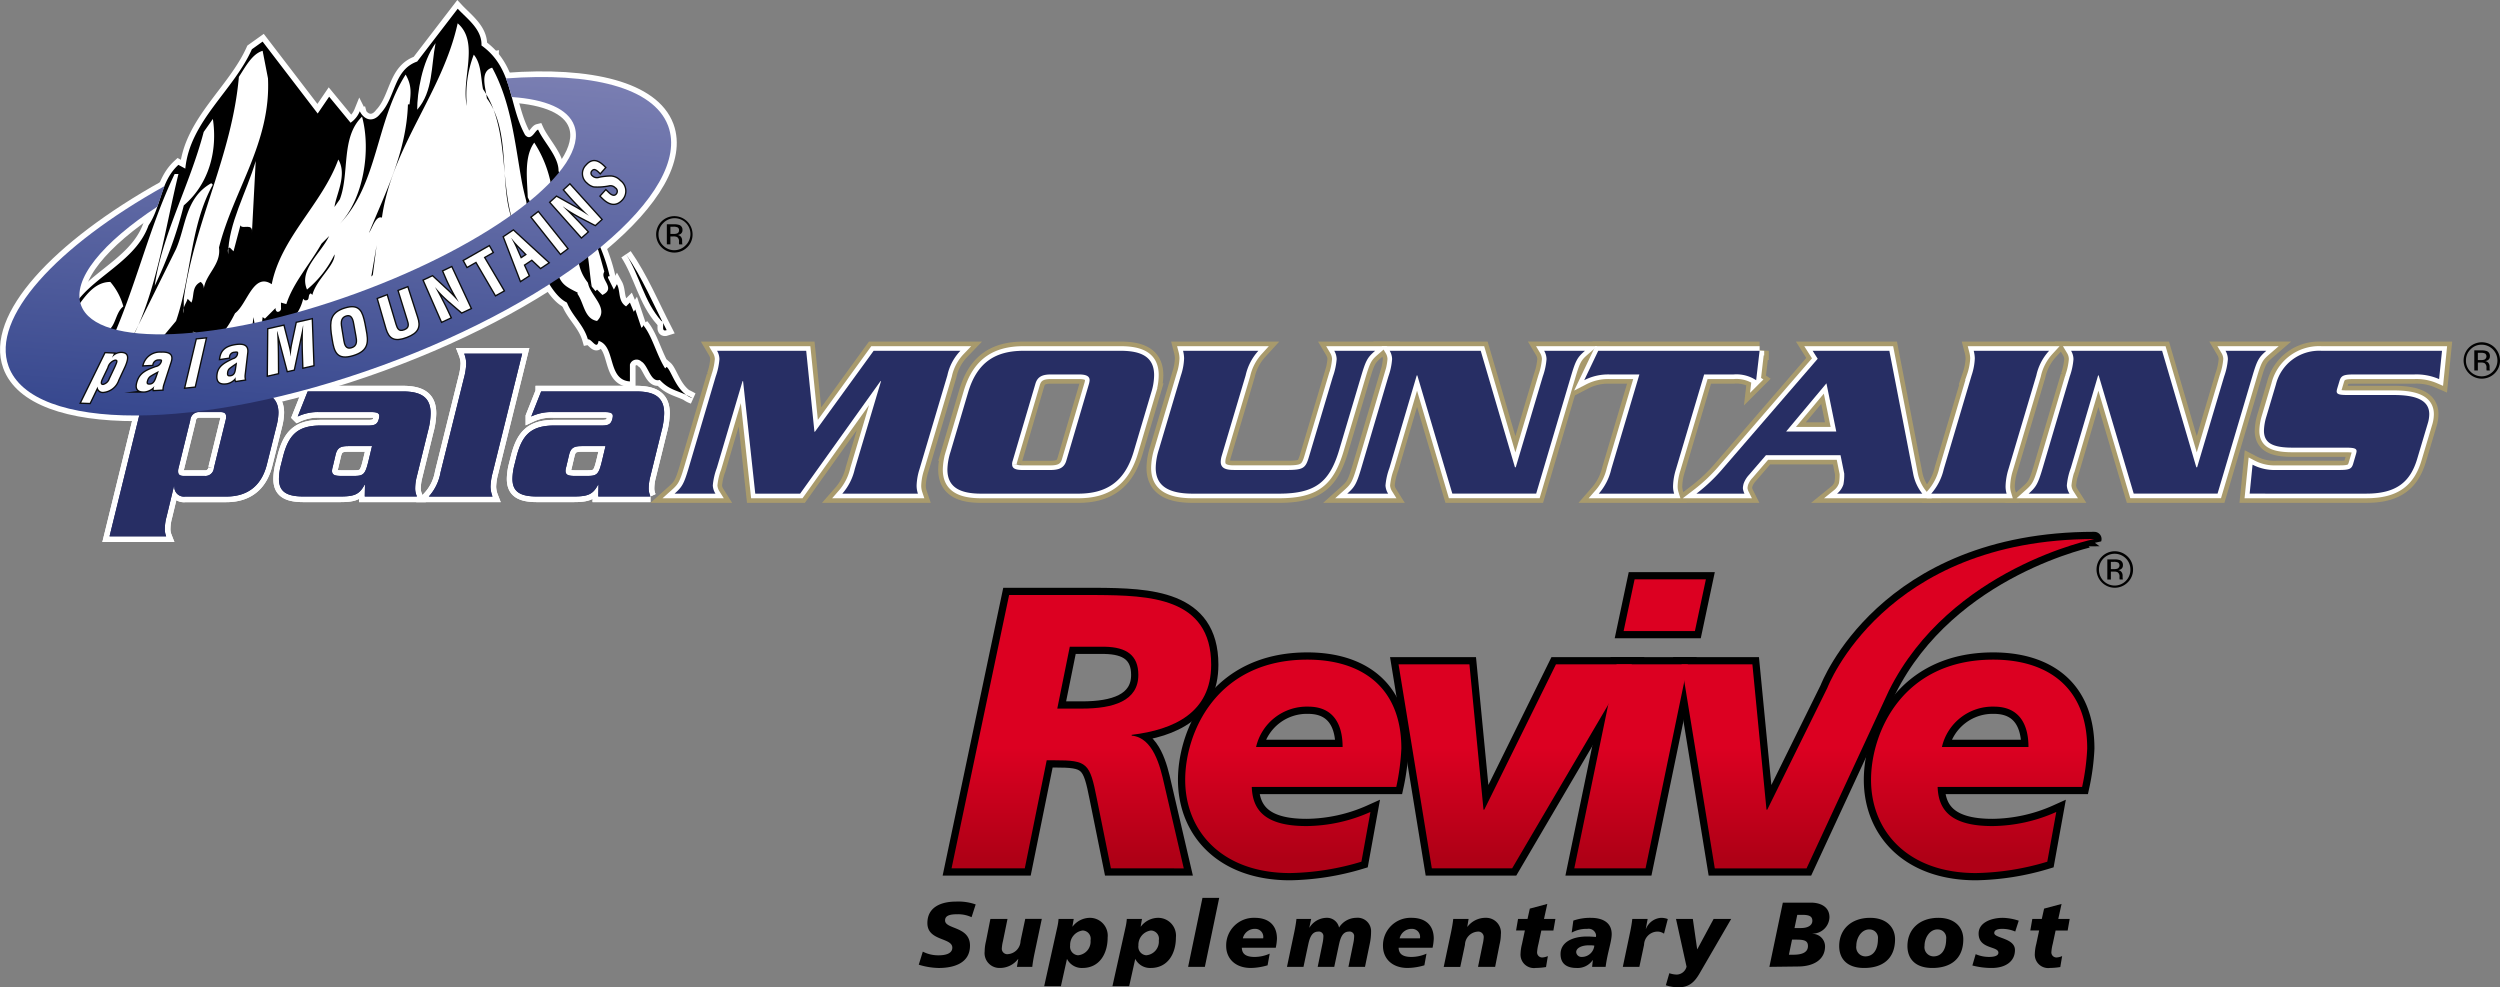 <svg id="Layer_1" data-name="Layer 1" xmlns="http://www.w3.org/2000/svg" xmlns:xlink="http://www.w3.org/1999/xlink" viewBox="0 0 379.856 150.011"><rect x="0" y="0" width="379.856" height="150.011" fill="#808080" stroke="none"/><defs><style>.cls-1,.cls-2,.cls-3,.cls-4,.cls-5,.cls-6{stroke:#000;stroke-miterlimit:15;stroke-width:2.198px;}.cls-1{fill:url(#linear-gradient);}.cls-2{fill:url(#linear-gradient-2);}.cls-3{fill:url(#linear-gradient-3);}.cls-4{fill:url(#linear-gradient-4);}.cls-5{fill:url(#linear-gradient-5);}.cls-6{fill:url(#linear-gradient-6);}.cls-7{fill:url(#linear-gradient-7);}.cls-8{fill:url(#linear-gradient-8);}.cls-9{fill:url(#linear-gradient-9);}.cls-10{fill:url(#linear-gradient-10);}.cls-11{fill:url(#linear-gradient-11);}.cls-12{fill:url(#linear-gradient-12);}.cls-13,.cls-18,.cls-20,.cls-22,.cls-24{fill:#fff;}.cls-14,.cls-15,.cls-16,.cls-17{fill:#272e64;}.cls-14{stroke:#a89a6c;stroke-width:2.8px;}.cls-15,.cls-17,.cls-18,.cls-19,.cls-20,.cls-21,.cls-22{stroke:#fff;}.cls-15{stroke-width:1.4px;}.cls-17,.cls-18,.cls-19,.cls-20,.cls-21,.cls-22{stroke-width:1.712px;}.cls-20{stroke-linecap:square;stroke-miterlimit:2;}.cls-21,.cls-23{fill:url(#linear-gradient-13);}.cls-22,.cls-24{stroke-miterlimit:20;}.cls-24{stroke:#0b0c0c;stroke-width:0.415px;}.cls-25{fill-rule:evenodd;}</style><linearGradient id="linear-gradient" x1="520.871" y1="335.378" x2="520.871" y2="318.523" gradientUnits="userSpaceOnUse"><stop offset="0" stop-color="#0080b2"/><stop offset="1" stop-color="#00a5e8"/></linearGradient><linearGradient id="linear-gradient-2" x1="454.949" y1="335.378" x2="454.949" y2="318.523" xlink:href="#linear-gradient"/><linearGradient id="linear-gradient-3" x1="487.147" y1="335.378" x2="487.147" y2="318.523" xlink:href="#linear-gradient"/><linearGradient id="linear-gradient-4" x1="539.843" y1="335.378" x2="539.843" y2="318.523" xlink:href="#linear-gradient"/><linearGradient id="linear-gradient-5" x1="577.502" y1="335.378" x2="577.502" y2="318.523" xlink:href="#linear-gradient"/><linearGradient id="linear-gradient-6" x1="591.358" y1="335.378" x2="591.358" y2="318.523" xlink:href="#linear-gradient"/><linearGradient id="linear-gradient-7" x1="520.871" y1="335.378" x2="520.871" y2="318.523" gradientUnits="userSpaceOnUse"><stop offset="0" stop-color="#af0016"/><stop offset="1" stop-color="#dc0021"/></linearGradient><linearGradient id="linear-gradient-8" x1="454.949" y1="335.378" x2="454.949" y2="318.523" xlink:href="#linear-gradient-7"/><linearGradient id="linear-gradient-9" x1="487.147" y1="335.378" x2="487.147" y2="318.523" xlink:href="#linear-gradient-7"/><linearGradient id="linear-gradient-10" x1="539.843" y1="335.378" x2="539.843" y2="318.523" xlink:href="#linear-gradient-7"/><linearGradient id="linear-gradient-11" x1="577.502" y1="335.378" x2="577.502" y2="318.523" xlink:href="#linear-gradient-7"/><linearGradient id="linear-gradient-12" x1="591.358" y1="335.378" x2="591.358" y2="318.523" xlink:href="#linear-gradient-7"/><linearGradient id="linear-gradient-13" x1="698.704" y1="359.818" x2="689.202" y2="485.621" gradientTransform="translate(0.566 35.281) scale(0.492)" gradientUnits="userSpaceOnUse"><stop offset="0" stop-color="#7c80b3"/><stop offset="1" stop-color="#32448c"/></linearGradient></defs><title>palamountains-revive-logo</title><path class="cls-1" d="M520.4,336.919H508.2l-5.057-31h10.769L516.05,328h0.119l10.889-22.077H538.6Z" transform="translate(-290.644 -204.978)"/><path class="cls-2" d="M443.971,295.387H457.24c7.914,0.06,17.433.3,17.433,10.592,0,7.318-5.712,9.876-12.079,10.65v0.12c3.273,0.3,4.344,4.7,4.939,7.378l2.976,12.792H459.441L457.3,326.328c-1.071-5.415-1.428-5.83-6.428-5.83h-1.188l-3.332,16.421H435.225Zm7.318,17.256h3.749c4.821,0,8.568-1.189,8.568-5.117,0-2.976-1.785-4.225-5.117-4.284h-5.3Z" transform="translate(-290.644 -204.978)"/><path class="cls-3" d="M497.5,335.907a39.56,39.56,0,0,1-10.828,1.726c-10.353,0-15.947-6.367-15.947-14.161,0-7.2,4.761-18.268,18.564-18.268,8.153,0,14.28,4.106,14.28,13.507a34.569,34.569,0,0,1-.771,5.831H480.84c0.119,3.332,1.785,5.951,8.331,5.951a24.256,24.256,0,0,0,9.7-2.143Zm-2.857-17.433c0-3.332-1.308-6.129-5.234-6.129a7.91,7.91,0,0,0-7.913,6.129h13.147Z" transform="translate(-290.644 -204.978)"/><path class="cls-4" d="M536.272,305.919H547.1l-6.427,31H529.846Zm2.737-12.912h10.831l-1.667,7.855H537.342Z" transform="translate(-290.644 -204.978)"/><path class="cls-5" d="M577.646,309.925l-12.511,26.995H551.194l-5.055-31h10.768L559.049,328h0.119l9.126-18.5s8.548-22.618,40.57-22.618C608.865,286.878,586.941,291.262,577.646,309.925Z" transform="translate(-290.644 -204.978)"/><path class="cls-6" d="M601.712,335.907a39.585,39.585,0,0,1-10.829,1.726c-10.356,0-15.948-6.367-15.948-14.161,0-7.2,4.759-18.268,18.564-18.268,8.151,0,14.28,4.106,14.28,13.507a34.3,34.3,0,0,1-.773,5.831H585.051c0.12,3.332,1.785,5.951,8.329,5.951a24.245,24.245,0,0,0,9.7-2.143Zm-2.857-17.433c0-3.332-1.31-6.129-5.236-6.129a7.914,7.914,0,0,0-7.915,6.129h13.151Z" transform="translate(-290.644 -204.978)"/><path class="cls-7" d="M520.4,336.919H508.2l-5.057-31h10.769L516.05,328h0.119l10.889-22.077H538.6Z" transform="translate(-290.644 -204.978)"/><path class="cls-8" d="M443.971,295.387H457.24c7.914,0.06,17.433.3,17.433,10.592,0,7.318-5.712,9.876-12.079,10.65v0.12c3.273,0.3,4.344,4.7,4.939,7.378l2.976,12.792H459.441L457.3,326.328c-1.071-5.415-1.428-5.83-6.428-5.83h-1.188l-3.332,16.421H435.225Zm7.318,17.256h3.749c4.821,0,8.568-1.189,8.568-5.117,0-2.976-1.785-4.225-5.117-4.284h-5.3Z" transform="translate(-290.644 -204.978)"/><path class="cls-9" d="M497.5,335.907a39.56,39.56,0,0,1-10.828,1.726c-10.353,0-15.947-6.367-15.947-14.161,0-7.2,4.761-18.268,18.564-18.268,8.153,0,14.28,4.106,14.28,13.507a34.569,34.569,0,0,1-.771,5.831H480.84c0.119,3.332,1.785,5.951,8.331,5.951a24.256,24.256,0,0,0,9.7-2.143Zm-2.857-17.433c0-3.332-1.308-6.129-5.234-6.129a7.91,7.91,0,0,0-7.913,6.129h13.147Z" transform="translate(-290.644 -204.978)"/><path class="cls-10" d="M536.272,305.919H547.1l-6.427,31H529.846Zm2.737-12.912h10.831l-1.667,7.855H537.342Z" transform="translate(-290.644 -204.978)"/><path class="cls-11" d="M577.646,309.925l-12.511,26.995H551.194l-5.055-31h10.768L559.049,328h0.119l9.126-18.5s8.548-22.618,40.57-22.618C608.865,286.878,586.941,291.262,577.646,309.925Z" transform="translate(-290.644 -204.978)"/><path class="cls-12" d="M601.712,335.907a39.585,39.585,0,0,1-10.829,1.726c-10.356,0-15.948-6.367-15.948-14.161,0-7.2,4.759-18.268,18.564-18.268,8.151,0,14.28,4.106,14.28,13.507a34.3,34.3,0,0,1-.773,5.831H585.051c0.12,3.332,1.785,5.951,8.329,5.951a24.245,24.245,0,0,0,9.7-2.143Zm-2.857-17.433c0-3.332-1.31-6.129-5.236-6.129a7.914,7.914,0,0,0-7.915,6.129h13.151Z" transform="translate(-290.644 -204.978)"/><polygon class="cls-13" points="16.111 47.259 17.821 43.837 18.648 41.772 19.65 38.881 20.394 38.071 21.482 38.181 22.099 35.819 23.008 33.785 25.298 30.841 26.642 28.516 28.205 26.118 29.294 25.572 35.289 33.804 38.088 33.601 39.034 32.477 39.615 32.949 40.813 33.384 41.467 32.332 42.485 30.005 43.247 28.444 44.483 27.754 45.465 26.881 46.12 25.356 46.992 24.918 48.807 22.666 50.697 25.174 50.989 26.409 52.696 27.464 53.747 29.896 55.2 35.273 56.982 34.837 59.271 39.927 48.409 47.594 36.778 51.989 25.188 55.296 17.16 55.296 11.454 54.277 10.399 51.589 11.379 50.426 12.618 49.265 16.111 47.259"/><path class="cls-14" d="M423.386,258.281h13.182a7.7,7.7,0,0,0-1.977,3.731l-4.233,14.244a9.067,9.067,0,0,0-.442,2.488,3.8,3.8,0,0,0,.2,1.241h-11.49a8.487,8.487,0,0,0,1.893-3.729l3.993-13.371h-0.082l-12.213,17.1H405.4l-1.852-17.1h-0.079l-3.912,13.2a9.978,9.978,0,0,0-.608,2.657,2.636,2.636,0,0,0,.4,1.241h-6.205c1.127-1.008,1.411-1.446,2.136-3.9l4.114-13.912a10.037,10.037,0,0,0,.563-2.619,2.582,2.582,0,0,0-.362-1.275h13.545l1.25,12.3h0.079Z" transform="translate(-290.644 -204.978)"/><path class="cls-14" d="M447.977,263.254c0.323-1.045,1.046-1.38,2.335-1.38h4.276c1.049,0,1.615.235,1.615,0.873a2.746,2.746,0,0,1-.083.507l-3.468,11.759c-0.321,1.04-1.087,1.377-2.377,1.377H446c-1.044,0-1.57-.235-1.57-0.842a1.339,1.339,0,0,1,.079-0.535Zm-12.9,10.348a9.429,9.429,0,0,0-.482,2.719c0,2.656,1.854,3.664,5.12,3.664h14.758c4.19,0,7.054-1.715,8.426-6.383l2.663-8.974a8.955,8.955,0,0,0,.441-2.649c0-2.689-1.816-3.7-5.079-3.7H446.162c-4.192,0-7.055,1.681-8.428,6.347Z" transform="translate(-290.644 -204.978)"/><path class="cls-14" d="M486,276.39c2.738,0,3.021-.235,3.584-2.184l3.588-12.031a10.039,10.039,0,0,0,.567-2.619,2.584,2.584,0,0,0-.363-1.275h6.208c-1.168,1.008-1.409,1.446-2.137,3.894l-3.3,11.092c-1.456,4.937-3.588,6.718-9.195,6.718h-13.06c-3.872,0-5.645-1.277-5.645-3.931a9.676,9.676,0,0,1,.483-2.787l3.347-11.255a9.088,9.088,0,0,0,.483-2.59,5.056,5.056,0,0,0-.159-1.141h11.445a8.131,8.131,0,0,0-1.935,3.731l-3.668,12.329a3.468,3.468,0,0,0-.119.8c0,0.873.6,1.245,1.977,1.245H486Z" transform="translate(-290.644 -204.978)"/><path class="cls-14" d="M505.994,262.012h-0.084l-4.152,14.075a9.982,9.982,0,0,0-.6,2.657,2.63,2.63,0,0,0,.4,1.241h-6.209c1.126-1.008,1.41-1.446,2.138-3.9l4.114-13.912a10.014,10.014,0,0,0,.561-2.619,2.525,2.525,0,0,0-.364-1.275h13.831l5.2,17.7h0.122l4.112-13.809a10,10,0,0,0,.564-2.619,2.566,2.566,0,0,0-.362-1.275h6.206c-1.167,1.008-1.409,1.446-2.138,3.894l-5.279,17.81H511.314Z" transform="translate(-290.644 -204.978)"/><path class="cls-14" d="M558,258.281l-0.521,4.466a5.436,5.436,0,0,0-3.434-.873h-4.47L545.3,276.255a9.359,9.359,0,0,0-.448,2.553,3.623,3.623,0,0,0,.166,1.177H533.565a8.53,8.53,0,0,0,1.9-3.729l4.272-14.381h-4.476a7.92,7.92,0,0,0-3.909.873l2.131-4.466H558Z" transform="translate(-290.644 -204.978)"/><path class="cls-14" d="M562.031,270.544l6.127-7.324,1.493,7.324h-7.62Zm8.266,3.593,0.563,2.788a7.6,7.6,0,0,1-.12,1.648,3.008,3.008,0,0,1-.967,1.411h12.945a6.884,6.884,0,0,1-1.374-2.991l-3.627-18.713H566.063l0.766,1.209-14.313,16.564a25.758,25.758,0,0,1-4.114,3.931h7.3a2.372,2.372,0,0,1-.242-0.842,3.21,3.21,0,0,1,.123-0.7,3.8,3.8,0,0,1,.807-1.308l2.579-2.994H570.3Z" transform="translate(-290.644 -204.978)"/><path class="cls-14" d="M584.083,279.985a8.472,8.472,0,0,0,1.9-3.729l4.231-14.244a9.166,9.166,0,0,0,.488-2.59,5.088,5.088,0,0,0-.166-1.141h11.452a8.022,8.022,0,0,0-1.935,3.731l-4.235,14.244a9.518,9.518,0,0,0-.441,2.553,3.744,3.744,0,0,0,.157,1.177H584.083Z" transform="translate(-290.644 -204.978)"/><path class="cls-14" d="M609.52,262.012h-0.082l-4.149,14.075a9.942,9.942,0,0,0-.605,2.657,2.586,2.586,0,0,0,.405,1.241H598.88c1.128-1.008,1.409-1.446,2.136-3.9l4.112-13.912a10.059,10.059,0,0,0,.564-2.619,2.538,2.538,0,0,0-.362-1.275h13.829l5.2,17.7h0.122l4.109-13.809a10.082,10.082,0,0,0,.565-2.619,2.568,2.568,0,0,0-.362-1.275H635c-1.168,1.008-1.41,1.446-2.134,3.894l-5.283,17.81H614.845Z" transform="translate(-290.644 -204.978)"/><path class="cls-14" d="M661.248,262.581a8.569,8.569,0,0,0-3.789-.707H648.3c-1.527,0-1.932.17-2.173,0.942l-0.365,1.211a2.186,2.186,0,0,0-.079.4c0,0.47.444,0.57,1.693,0.57h6.976c3.505,0,5.4.842,5.4,2.923a4.915,4.915,0,0,1-.243,1.444l-1.573,5.274c-1.008,3.426-3.024,5.344-7.741,5.344H632.461l0.442-4.4a7.224,7.224,0,0,0,3.63.806h9.514c1.533,0,1.9-.135,2.141-0.942l0.441-1.51a2.15,2.15,0,0,0,.08-0.4c0-.437-0.444-0.54-1.652-0.54h-8.024c-2.98,0-4.4-.637-4.4-2.586a8.02,8.02,0,0,1,.362-2.117l1.451-4.872a6.757,6.757,0,0,1,6.976-5.139h18.266Z" transform="translate(-290.644 -204.978)"/><path class="cls-15" d="M423.386,258.281h13.182a7.7,7.7,0,0,0-1.977,3.731l-4.233,14.244a9.067,9.067,0,0,0-.442,2.488,3.8,3.8,0,0,0,.2,1.241h-11.49a8.487,8.487,0,0,0,1.893-3.729l3.993-13.371h-0.082l-12.213,17.1H405.4l-1.852-17.1h-0.079l-3.912,13.2a9.978,9.978,0,0,0-.608,2.657,2.636,2.636,0,0,0,.4,1.241h-6.205c1.127-1.008,1.411-1.446,2.136-3.9l4.114-13.912a10.037,10.037,0,0,0,.563-2.619,2.582,2.582,0,0,0-.362-1.275h13.545l1.25,12.3h0.079Z" transform="translate(-290.644 -204.978)"/><path class="cls-15" d="M447.977,263.254c0.323-1.045,1.046-1.38,2.335-1.38h4.276c1.049,0,1.615.235,1.615,0.873a2.746,2.746,0,0,1-.083.507l-3.468,11.759c-0.321,1.04-1.087,1.377-2.377,1.377H446c-1.044,0-1.57-.235-1.57-0.842a1.339,1.339,0,0,1,.079-0.535Zm-12.9,10.348a9.429,9.429,0,0,0-.482,2.719c0,2.656,1.854,3.664,5.12,3.664h14.758c4.19,0,7.054-1.715,8.426-6.383l2.663-8.974a8.955,8.955,0,0,0,.441-2.649c0-2.689-1.816-3.7-5.079-3.7H446.162c-4.192,0-7.055,1.681-8.428,6.347Z" transform="translate(-290.644 -204.978)"/><path class="cls-15" d="M486,276.39c2.738,0,3.021-.235,3.584-2.184l3.588-12.031a10.039,10.039,0,0,0,.567-2.619,2.584,2.584,0,0,0-.363-1.275h6.208c-1.168,1.008-1.409,1.446-2.137,3.894l-3.3,11.092c-1.456,4.937-3.588,6.718-9.195,6.718h-13.06c-3.872,0-5.645-1.277-5.645-3.931a9.676,9.676,0,0,1,.483-2.787l3.347-11.255a9.088,9.088,0,0,0,.483-2.59,5.056,5.056,0,0,0-.159-1.141h11.445a8.131,8.131,0,0,0-1.935,3.731l-3.668,12.329a3.468,3.468,0,0,0-.119.8c0,0.873.6,1.245,1.977,1.245H486Z" transform="translate(-290.644 -204.978)"/><path class="cls-15" d="M505.994,262.012h-0.084l-4.152,14.075a9.982,9.982,0,0,0-.6,2.657,2.63,2.63,0,0,0,.4,1.241h-6.209c1.126-1.008,1.41-1.446,2.138-3.9l4.114-13.912a10.014,10.014,0,0,0,.561-2.619,2.525,2.525,0,0,0-.364-1.275h13.831l5.2,17.7h0.122l4.112-13.809a10,10,0,0,0,.564-2.619,2.566,2.566,0,0,0-.362-1.275h6.206c-1.167,1.008-1.409,1.446-2.138,3.894l-5.279,17.81H511.314Z" transform="translate(-290.644 -204.978)"/><path class="cls-15" d="M558,258.281l-0.521,4.466a5.436,5.436,0,0,0-3.434-.873h-4.47L545.3,276.255a9.359,9.359,0,0,0-.448,2.553,3.623,3.623,0,0,0,.166,1.177H533.565a8.53,8.53,0,0,0,1.9-3.729l4.272-14.381h-4.476a7.92,7.92,0,0,0-3.909.873l2.131-4.466H558Z" transform="translate(-290.644 -204.978)"/><path class="cls-15" d="M562.031,270.544l6.127-7.324,1.493,7.324h-7.62Zm8.266,3.593,0.563,2.788a7.6,7.6,0,0,1-.12,1.648,3.008,3.008,0,0,1-.967,1.411h12.945a6.884,6.884,0,0,1-1.374-2.991l-3.627-18.713H566.063l0.766,1.209-14.313,16.564a25.758,25.758,0,0,1-4.114,3.931h7.3a2.372,2.372,0,0,1-.242-0.842,3.21,3.21,0,0,1,.123-0.7,3.8,3.8,0,0,1,.807-1.308l2.579-2.994H570.3Z" transform="translate(-290.644 -204.978)"/><path class="cls-15" d="M584.083,279.985a8.472,8.472,0,0,0,1.9-3.729l4.231-14.244a9.166,9.166,0,0,0,.488-2.59,5.088,5.088,0,0,0-.166-1.141h11.452a8.022,8.022,0,0,0-1.935,3.731l-4.235,14.244a9.518,9.518,0,0,0-.441,2.553,3.744,3.744,0,0,0,.157,1.177H584.083Z" transform="translate(-290.644 -204.978)"/><path class="cls-15" d="M609.52,262.012h-0.082l-4.149,14.075a9.942,9.942,0,0,0-.605,2.657,2.586,2.586,0,0,0,.405,1.241H598.88c1.128-1.008,1.409-1.446,2.136-3.9l4.112-13.912a10.059,10.059,0,0,0,.564-2.619,2.538,2.538,0,0,0-.362-1.275h13.829l5.2,17.7h0.122l4.109-13.809a10.082,10.082,0,0,0,.565-2.619,2.568,2.568,0,0,0-.362-1.275H635c-1.168,1.008-1.41,1.446-2.134,3.894l-5.283,17.81H614.845Z" transform="translate(-290.644 -204.978)"/><path class="cls-15" d="M661.248,262.581a8.569,8.569,0,0,0-3.789-.707H648.3c-1.527,0-1.932.17-2.173,0.942l-0.365,1.211a2.186,2.186,0,0,0-.079.4c0,0.47.444,0.57,1.693,0.57h6.976c3.505,0,5.4.842,5.4,2.923a4.915,4.915,0,0,1-.243,1.444l-1.573,5.274c-1.008,3.426-3.024,5.344-7.741,5.344H632.461l0.442-4.4a7.224,7.224,0,0,0,3.63.806h9.514c1.533,0,1.9-.135,2.141-0.942l0.441-1.51a2.15,2.15,0,0,0,.08-0.4c0-.437-0.444-0.54-1.652-0.54h-8.024c-2.98,0-4.4-.637-4.4-2.586a8.02,8.02,0,0,1,.362-2.117l1.451-4.872a6.757,6.757,0,0,1,6.976-5.139h18.266Z" transform="translate(-290.644 -204.978)"/><path class="cls-16" d="M423.386,258.281h13.182a7.7,7.7,0,0,0-1.977,3.731l-4.233,14.244a9.067,9.067,0,0,0-.442,2.488,3.8,3.8,0,0,0,.2,1.241h-11.49a8.487,8.487,0,0,0,1.893-3.729l3.993-13.371h-0.082l-12.213,17.1H405.4l-1.852-17.1h-0.079l-3.912,13.2a9.978,9.978,0,0,0-.608,2.657,2.636,2.636,0,0,0,.4,1.241h-6.205c1.127-1.008,1.411-1.446,2.136-3.9l4.114-13.912a10.037,10.037,0,0,0,.563-2.619,2.582,2.582,0,0,0-.362-1.275h13.545l1.25,12.3h0.079Z" transform="translate(-290.644 -204.978)"/><path class="cls-16" d="M447.977,263.254c0.323-1.045,1.046-1.38,2.335-1.38h4.276c1.049,0,1.615.235,1.615,0.873a2.746,2.746,0,0,1-.083.507l-3.468,11.759c-0.321,1.04-1.087,1.377-2.377,1.377H446c-1.044,0-1.57-.235-1.57-0.842a1.339,1.339,0,0,1,.079-0.535Zm-12.9,10.348a9.429,9.429,0,0,0-.482,2.719c0,2.656,1.854,3.664,5.12,3.664h14.758c4.19,0,7.054-1.715,8.426-6.383l2.663-8.974a8.955,8.955,0,0,0,.441-2.649c0-2.689-1.816-3.7-5.079-3.7H446.162c-4.192,0-7.055,1.681-8.428,6.347Z" transform="translate(-290.644 -204.978)"/><path class="cls-16" d="M486,276.39c2.738,0,3.021-.235,3.584-2.184l3.588-12.031a10.039,10.039,0,0,0,.567-2.619,2.584,2.584,0,0,0-.363-1.275h6.208c-1.168,1.008-1.409,1.446-2.137,3.894l-3.3,11.092c-1.456,4.937-3.588,6.718-9.195,6.718h-13.06c-3.872,0-5.645-1.277-5.645-3.931a9.676,9.676,0,0,1,.483-2.787l3.347-11.255a9.088,9.088,0,0,0,.483-2.59,5.056,5.056,0,0,0-.159-1.141h11.445a8.131,8.131,0,0,0-1.935,3.731l-3.668,12.329a3.468,3.468,0,0,0-.119.8c0,0.873.6,1.245,1.977,1.245H486Z" transform="translate(-290.644 -204.978)"/><path class="cls-16" d="M505.994,262.012h-0.084l-4.152,14.075a9.982,9.982,0,0,0-.6,2.657,2.63,2.63,0,0,0,.4,1.241h-6.209c1.126-1.008,1.41-1.446,2.138-3.9l4.114-13.912a10.014,10.014,0,0,0,.561-2.619,2.525,2.525,0,0,0-.364-1.275h13.831l5.2,17.7h0.122l4.112-13.809a10,10,0,0,0,.564-2.619,2.566,2.566,0,0,0-.362-1.275h6.206c-1.167,1.008-1.409,1.446-2.138,3.894l-5.279,17.81H511.314Z" transform="translate(-290.644 -204.978)"/><path class="cls-16" d="M558,258.281l-0.521,4.466a5.436,5.436,0,0,0-3.434-.873h-4.47L545.3,276.255a9.359,9.359,0,0,0-.448,2.553,3.623,3.623,0,0,0,.166,1.177H533.565a8.53,8.53,0,0,0,1.9-3.729l4.272-14.381h-4.476a7.92,7.92,0,0,0-3.909.873l2.131-4.466H558Z" transform="translate(-290.644 -204.978)"/><path class="cls-16" d="M562.031,270.544l6.127-7.324,1.493,7.324h-7.62Zm8.266,3.593,0.563,2.788a7.6,7.6,0,0,1-.12,1.648,3.008,3.008,0,0,1-.967,1.411h12.945a6.884,6.884,0,0,1-1.374-2.991l-3.627-18.713H566.063l0.766,1.209-14.313,16.564a25.758,25.758,0,0,1-4.114,3.931h7.3a2.372,2.372,0,0,1-.242-0.842,3.21,3.21,0,0,1,.123-0.7,3.8,3.8,0,0,1,.807-1.308l2.579-2.994H570.3Z" transform="translate(-290.644 -204.978)"/><path class="cls-16" d="M584.083,279.985a8.472,8.472,0,0,0,1.9-3.729l4.231-14.244a9.166,9.166,0,0,0,.488-2.59,5.088,5.088,0,0,0-.166-1.141h11.452a8.022,8.022,0,0,0-1.935,3.731l-4.235,14.244a9.518,9.518,0,0,0-.441,2.553,3.744,3.744,0,0,0,.157,1.177H584.083Z" transform="translate(-290.644 -204.978)"/><path class="cls-16" d="M609.52,262.012h-0.082l-4.149,14.075a9.942,9.942,0,0,0-.605,2.657,2.586,2.586,0,0,0,.405,1.241H598.88c1.128-1.008,1.409-1.446,2.136-3.9l4.112-13.912a10.059,10.059,0,0,0,.564-2.619,2.538,2.538,0,0,0-.362-1.275h13.829l5.2,17.7h0.122l4.109-13.809a10.082,10.082,0,0,0,.565-2.619,2.568,2.568,0,0,0-.362-1.275H635c-1.168,1.008-1.41,1.446-2.134,3.894l-5.283,17.81H614.845Z" transform="translate(-290.644 -204.978)"/><path class="cls-16" d="M661.248,262.581a8.569,8.569,0,0,0-3.789-.707H648.3c-1.527,0-1.932.17-2.173,0.942l-0.365,1.211a2.186,2.186,0,0,0-.079.4c0,0.47.444,0.57,1.693,0.57h6.976c3.505,0,5.4.842,5.4,2.923a4.915,4.915,0,0,1-.243,1.444l-1.573,5.274c-1.008,3.426-3.024,5.344-7.741,5.344H632.461l0.442-4.4a7.224,7.224,0,0,0,3.63.806h9.514c1.533,0,1.9-.135,2.141-0.942l0.441-1.51a2.15,2.15,0,0,0,.08-0.4c0-.437-0.444-0.54-1.652-0.54h-8.024c-2.98,0-4.4-.637-4.4-2.586a8.02,8.02,0,0,1,.362-2.117l1.451-4.872a6.757,6.757,0,0,1,6.976-5.139h18.266Z" transform="translate(-290.644 -204.978)"/><path class="cls-17" d="M319.554,268.831a1.326,1.326,0,0,1,1.411-1.243h3.158c0.6,0,.873.2,0.873,0.67a1.719,1.719,0,0,1-.069.573l-1.78,7.255a1.3,1.3,0,0,1-1.41,1.208h-3.156c-0.605,0-.875-0.2-0.875-0.67a1.612,1.612,0,0,1,.066-0.538Zm-7.526-4.369a4.11,4.11,0,0,1,.2,1.211,7.024,7.024,0,0,1-.268,1.78l-4.671,19.017h8.6a2.964,2.964,0,0,1-.2-1.178,7.136,7.136,0,0,1,.266-1.812l1.111-4.6h0.067a1.47,1.47,0,0,0,1.678,1.543h6.215c3.629,0,5.478-2.047,6.184-4.937l1.511-6.046a8.468,8.468,0,0,0,.233-1.746c0-1.954-1.141-3.228-4-3.228h-6.686c-1.106,0-1.644.538-2.485,1.712l-0.032-1.712h-7.728Z" transform="translate(-290.644 -204.978)"/><path class="cls-17" d="M347.171,272.76l-0.539,2.253c-0.5,2.047-.739,2.281-2.249,2.281h-1.848c-0.973,0-1.444-.13-1.444-0.772a2.263,2.263,0,0,1,.1-0.571l0.435-1.845c0.268-1.146.81-1.347,2.017-1.347h3.527Zm-9.777-8.3-1.511,3.8a7.16,7.16,0,0,1,3.328-.67H347.1c0.876,0,1.177.2,1.177,0.6a2.3,2.3,0,0,1-.067.436c-0.2.739-.5,1.008-1.614,1.008h-7.221c-3.561,0-4.906,1.479-5.746,4.8l-0.3,1.178a8.817,8.817,0,0,0-.3,2.113c0,1.849,1.012,2.688,3.7,2.688h5.646c2.149,0,2.888-.335,3.663-1.781H346.1l-0.034,1.781h7.932a2.819,2.819,0,0,1-.27-1.277,7.333,7.333,0,0,1,.233-1.711l1.713-6.955a10.954,10.954,0,0,0,.4-2.69c0-2.352-1.342-3.325-4.234-3.325H337.394Z" transform="translate(-290.644 -204.978)"/><path class="cls-17" d="M361.145,262.382a9.645,9.645,0,0,0,.339-2.187,4.441,4.441,0,0,0-.305-1.479h8.8l-4.469,18.042a9.4,9.4,0,0,0-.336,2.183,4.446,4.446,0,0,0,.3,1.477h-9.672a7.281,7.281,0,0,0,1.776-3.66Z" transform="translate(-290.644 -204.978)"/><path class="cls-17" d="M382.648,272.76l-0.538,2.253c-0.5,2.047-.737,2.281-2.249,2.281h-1.849c-0.973,0-1.443-.13-1.443-0.772a2.426,2.426,0,0,1,.1-0.571l0.438-1.845c0.268-1.146.805-1.347,2.013-1.347h3.529Zm-9.779-8.3-1.507,3.8a7.152,7.152,0,0,1,3.326-.67h7.894c0.873,0,1.178.2,1.178,0.6a2.191,2.191,0,0,1-.069.436c-0.2.739-.5,1.008-1.613,1.008h-7.222c-3.563,0-4.906,1.479-5.748,4.8l-0.3,1.178a8.92,8.92,0,0,0-.3,2.113c0,1.849,1.006,2.688,3.7,2.688h5.643c2.153,0,2.889-.335,3.663-1.781h0.066l-0.034,1.781h7.931a2.876,2.876,0,0,1-.269-1.277,7.365,7.365,0,0,1,.236-1.711l1.714-6.955a11.189,11.189,0,0,0,.4-2.69c0-2.352-1.345-3.325-4.236-3.325H372.869Z" transform="translate(-290.644 -204.978)"/><path class="cls-17" d="M319.554,268.831a1.326,1.326,0,0,1,1.411-1.243h3.158c0.6,0,.873.2,0.873,0.67a1.719,1.719,0,0,1-.069.573l-1.78,7.255a1.3,1.3,0,0,1-1.41,1.208h-3.156c-0.605,0-.875-0.2-0.875-0.67a1.612,1.612,0,0,1,.066-0.538Zm-7.526-4.369a4.11,4.11,0,0,1,.2,1.211,7.024,7.024,0,0,1-.268,1.78l-4.671,19.017h8.6a2.964,2.964,0,0,1-.2-1.178,7.136,7.136,0,0,1,.266-1.812l1.111-4.6h0.067a1.47,1.47,0,0,0,1.678,1.543h6.215c3.629,0,5.478-2.047,6.184-4.937l1.511-6.046a8.468,8.468,0,0,0,.233-1.746c0-1.954-1.141-3.228-4-3.228h-6.686c-1.106,0-1.644.538-2.485,1.712l-0.032-1.712h-7.728Z" transform="translate(-290.644 -204.978)"/><path class="cls-17" d="M347.171,272.76l-0.539,2.253c-0.5,2.047-.739,2.281-2.249,2.281h-1.848c-0.973,0-1.444-.13-1.444-0.772a2.263,2.263,0,0,1,.1-0.571l0.435-1.845c0.268-1.146.81-1.347,2.017-1.347h3.527Zm-9.777-8.3-1.511,3.8a7.16,7.16,0,0,1,3.328-.67H347.1c0.876,0,1.177.2,1.177,0.6a2.3,2.3,0,0,1-.067.436c-0.2.739-.5,1.008-1.614,1.008h-7.221c-3.561,0-4.906,1.479-5.746,4.8l-0.3,1.178a8.817,8.817,0,0,0-.3,2.113c0,1.849,1.012,2.688,3.7,2.688h5.646c2.149,0,2.888-.335,3.663-1.781H346.1l-0.034,1.781h7.932a2.819,2.819,0,0,1-.27-1.277,7.333,7.333,0,0,1,.233-1.711l1.713-6.955a10.954,10.954,0,0,0,.4-2.69c0-2.352-1.342-3.325-4.234-3.325H337.394Z" transform="translate(-290.644 -204.978)"/><path class="cls-17" d="M361.145,262.382a9.645,9.645,0,0,0,.339-2.187,4.441,4.441,0,0,0-.305-1.479h8.8l-4.469,18.042a9.4,9.4,0,0,0-.336,2.183,4.446,4.446,0,0,0,.3,1.477h-9.672a7.281,7.281,0,0,0,1.776-3.66Z" transform="translate(-290.644 -204.978)"/><path class="cls-17" d="M382.648,272.76l-0.538,2.253c-0.5,2.047-.737,2.281-2.249,2.281h-1.849c-0.973,0-1.443-.13-1.443-0.772a2.426,2.426,0,0,1,.1-0.571l0.438-1.845c0.268-1.146.805-1.347,2.013-1.347h3.529Zm-9.779-8.3-1.507,3.8a7.152,7.152,0,0,1,3.326-.67h7.894c0.873,0,1.178.2,1.178,0.6a2.191,2.191,0,0,1-.069.436c-0.2.739-.5,1.008-1.613,1.008h-7.222c-3.563,0-4.906,1.479-5.748,4.8l-0.3,1.178a8.92,8.92,0,0,0-.3,2.113c0,1.849,1.006,2.688,3.7,2.688h5.643c2.153,0,2.889-.335,3.663-1.781h0.066l-0.034,1.781h7.931a2.876,2.876,0,0,1-.269-1.277,7.365,7.365,0,0,1,.236-1.711l1.714-6.955a11.189,11.189,0,0,0,.4-2.69c0-2.352-1.345-3.325-4.236-3.325H372.869Z" transform="translate(-290.644 -204.978)"/><path class="cls-18" d="M364.918,213.7c2.792,2.085,2.471,5.79,3.518,8.7,0.746,2.088,1.838,4.14,1.745,6.423a33.223,33.223,0,0,0,.171,4.922c-1.786-1.033-2.066-3.93-3.17-5.545a39.45,39.45,0,0,1-3.59-6.7c-0.581-1.334-1.227-2.568-.473-3.887,0.714-1.252,2.324-2.478,2.422-3.991a0.581,0.581,0,0,0-.443.352" transform="translate(-290.644 -204.978)"/><path class="cls-18" d="M375.162,231.588s4.209,4.112,7.554,14.061c0,0-.192,2.391.767,3.538l-0.863,3.827-1.34,2.01-1.912-.957-2.3-4.02-2.294-2.292-1.434-3.73L371.43,237.8s-1.435-4.209-1.15-6.983l0.671-4.015,1.147-.766Z" transform="translate(-290.644 -204.978)"/><path class="cls-18" d="M311.11,245.086a111.2,111.2,0,0,0,4.237-10.482,9.849,9.849,0,0,1,1.928-3.7l1.928,0.386,1.694-5.934,1.31-2.542,3.237-3.316,1.154-2.7,2.237-3.62,1.85-1.158,8.553,12.253,4.856-.309,1.462-1.465,0.464,0.541s1.926,1.31,2.851-.541a23.715,23.715,0,0,0,2.082-4.622s1.232-2.236,1.926-2.236a5.456,5.456,0,0,0,1.852-1.85l5.392-6.935,3.007,4.469,1.772,2.62,1.309,1.465,1.926,5.008,2.082,5.936,1.879-.321,2.743,5.1,0.386,1.233s-7.014,8.322-25.816,16.106c0,0-17.881,7.938-37.376,7.707,0,0-8.709.156-9.635-5.317,0,0,1.388-1.465,3-3Z" transform="translate(-290.644 -204.978)"/><path class="cls-19" d="M370.325,233.712a12.877,12.877,0,0,0,1.233,2.576,28.062,28.062,0,0,1,1.707,4.726,15.924,15.924,0,0,0,.357,2.079c0.474,1.127,1.336,1.894,1.667,3.1,0.534,1.934,1.292,2.338,3.126,3.242-0.173.825-.937,0.844-0.967,1.687-1.352-.123-2.629-1.826-3.3-2.915-1.482-2.41-1.694-5.29-2.314-7.983-0.615-2.669-1.463-5.161-1.947-7.885-1.028-5.771-1.605-11.843-4.464-17.078-1.974.581-.927,3.253-0.811,4.65,3.835,5.232,1.743,13.254,3.95,18.72-1.975-6.281-.581-14.418-4.531-20.116-0.353-1.744-.236-3.835-1.4-5.231a17.111,17.111,0,0,0-1.048,7.791c-0.932-4.072,1.977-9.651-1.4-12.556-2.325,10.578-10,18.715-11.508,29.529-0.931-.349-1.4,1.512-1.977,2.327,2.558-6.276,5.694-12.325,5.928-19.534h0.236c0.23-1.744.346-2.907-.583-4.534-4.534,7.092-4.186,16.628-10,22.673,3.6-3.839,4.767-11.161,3.373-16.278-3.256,3.14-1.861,8.605-3.373,12.558l-0.813,1.164c0.232-1.863,1.974-4.885.581-7.21-2.443,6.741-8.72,11.858-10.115,18.949-2.79-1.858-3.722,3.024-5.579,4.418-1.05,2.1-2.673,4.884-5.583,4.536,0.116-.7,0-1.628-0.815-1.743,0,3.253-4.766,1.51-5.581,1.975l3.022-3.6c2.326-6.744,2.1-14.419,5.581-20.7l-0.23-.236c-3.955,2.21-3.838,6.512-5.352,10L310.2,257.346c4.186-7.44,5.464-17.441,7.558-25.928h-0.581c-3.953,8.254-5.931,17.325-9.767,25.7-1.28.348-1.975-.464-1.627-1.743,2.557,0.347,2.091-2.676,3.6-3.837a9.582,9.582,0,0,0-1.976-3.721c-3.137,0-4.65,3.721-6.4,5.581,1.746-5.816,10-7.908,12.21-14.186,1.976-2.907,1.743-6.628,4.534-9.186L318.8,230.6c0.7-7.208,7.323-11.859,10.115-18.137l1.63-1.164,8.37,10.929,1.74-2.556,3.257,3.954a3.873,3.873,0,0,0,1.4-1.746c0.7,1.4,2.091,1.746,3.139.348,2.328-2.44,1.975-6.626,5.581-7.9l6.161-8.024c1.4,1.51,3.723,3.139,3.606,5.581,4.884,3.488,4.068,8.953,6.627,13.6,0.93,1.048,1.512-.7,1.977-0.813,1.162,2.556,4.769,5.581,2.208,8.373h-0.23a18.07,18.07,0,0,0-2.561-6.4c-1.975,2.676-.694,7.446-1.043,10,0-.025-0.013-0.054-0.02-0.08" transform="translate(-290.644 -204.978)"/><path class="cls-20" d="M354.033,221.651c0-2.557.7-7.207,2.79-10.114C356.126,215.024,356.477,218.862,354.033,221.651Z" transform="translate(-290.644 -204.978)"/><path class="cls-20" d="M331.362,216.884c0.464,9.765-5.235,16.975-7.442,25.695,0.349,2.676-2.095,4.07-2.326,6.394a1.189,1.189,0,0,0-.463-1.16c-1.4.7-.932,2.093-1.4,3.139l-0.581-.58c-0.231.812-.813,1.279-0.581,2.206v-2.206c1.629-11.743,7.324-21.742,8.372-33.719,0.932-1.394,1.977-3.487,3.607-3.954Z" transform="translate(-290.644 -204.978)"/><path class="cls-20" d="M318.571,236.186a63.6,63.6,0,0,1-4.418,12.21c1.046-7.558,5.35-15.349,7.441-23.371l1.394-1.975C323.69,227.7,322.526,232.811,318.571,236.186Z" transform="translate(-290.644 -204.978)"/><path class="cls-20" d="M328.919,240.372c0.233-1.627-1.513-.467-1.743-1.163l-1.049,3.952-0.578-.582c-0.467.235-.236,0.7-0.236,1.046,0-4.65,2.791-9.417,4.187-14.184Z" transform="translate(-290.644 -204.978)"/><path class="cls-19" d="M337.291,248.973a15.874,15.874,0,0,0,4.186-5.347c0.116,1.63-2.793,3.839-3.373,6.163l-0.232-.232c-0.581.232,0,1.163-.932,1.047l-0.23-.232a6.959,6.959,0,0,1-2.558,3.954l-3.837.811,0.234-1.976,0.347,0.234,1.627-1.627a0.56,0.56,0,0,0,.234.583,0.5,0.5,0,0,0,.58-0.583v-0.815l0.814,0.232c1.045-3.255,3.49-5.929,5.347-9.186l1.161-1.16C339.383,243.51,336.01,245.952,337.291,248.973Z" transform="translate(-290.644 -204.978)"/><polygon class="cls-19" points="56.413 42.02 57.227 37.255 56.647 41.788 56.413 42.02"/><path class="cls-19" d="M391.939,255.136c-1.05.349-.118-1.163-0.814-1.394-2.677-3.023-3.258-6.858-5.352-10.117C388.216,247.115,389.959,251.3,391.939,255.136Z" transform="translate(-290.644 -204.978)"/><path class="cls-19" d="M384.379,248.159c0.578,1.046.117,2.56,1.395,3.375l0.579-.582,0.585,1.4L387.17,252l0.93,2.791c0.117-.112.35-0.23,0.235-0.462,1.394,1.627,2.089,4.647,3.373,6.626l0.232-.233c0.811,0.7,1.509,3.954,3.951,4.771-2.209-1.282-3.37-1.051-5-2.793-1.393.467-1.745-2.209-2.79-2.791a1.057,1.057,0,0,0-1.746.464v2.561c-3.486-.235-2.09-5.35-4.765-6.166-0.232,1.516-1.045-.346-1.627-0.228-0.7-2.445-2.676-3.723-3.373-6.164,0.467-.466.932-1.166,1.746-0.815,1.047,1.4,1.047,3.838,3.022,4.186,1.978-1.975-1.164-3.837-1.395-5.929l1.163,1.393,0.232-.233,0.814,0.815c2.209-1.046-.582-2.441.351-3.605l1.395,2.79Z" transform="translate(-290.644 -204.978)"/><polygon class="cls-19" points="38.275 50.159 38.508 48.183 38.856 50.159 38.275 50.159"/><path class="cls-19" d="M374.327,232.607a23.469,23.469,0,0,0,3.1,6.34c1.38,1.828.791,3.278,1.066,5.423a6.906,6.906,0,0,0,2.064,4.2c-0.321-1.94-.4-3.965-0.8-5.878-0.449-2.15-1.824-3.779-2.915-5.61a51.613,51.613,0,0,0-2.513-4.615" transform="translate(-290.644 -204.978)"/><path class="cls-19" d="M375.293,230.678c3.044,5.272,6.659,10.348,7.985,16.262-0.077.013-.157,0.022-0.236,0.034a3.491,3.491,0,0,0,.4,2.017c-1.423-3.246-1.673-6.736-3.533-9.875-0.847-1.426-1.561-2.865-2.37-4.3-0.789-1.388-2.177-2.592-2.662-4.116,0.138-.057.275-0.113,0.414-0.165" transform="translate(-290.644 -204.978)"/><path class="cls-19" d="M307.415,256.612c-0.337.849-1.39,2.05-2.384,1.962a3.081,3.081,0,0,0,.591-2.1" transform="translate(-290.644 -204.978)"/><path class="cls-19" d="M314.866,256.889a35.931,35.931,0,0,1-4.967,2.9c2.263-.092,5.327-0.443,7.328-1.638,1.054-.628.735-0.736,1.52-1.567,0.032,0.09-.045.18-0.012,0.273,0.508-.523.96-1.111,1.484-1.629,2.537,0.541-.3,4.774-0.81,6.249a22.585,22.585,0,0,0,1.954-2.372c-0.689.968-1.513,1.629-.956,2.865,0.812-1.69.716-3.23,1.809-4.78a6.2,6.2,0,0,0,1.2-2.1,2.974,2.974,0,0,1,.394.889,12.823,12.823,0,0,0,.028-1.437" transform="translate(-290.644 -204.978)"/><path class="cls-19" d="M334.317,254.13c-2.317,1.8-4.958,4.326-7.849,5.162,0.78,0.14,2.312-1.618,3.092-2.238a31.848,31.848,0,0,1,2.544-2.108c-1.091.019-2.191,0.052-3.281-.009a6.013,6.013,0,0,1,1.044-.414,3.749,3.749,0,0,0-1.184.454,3.686,3.686,0,0,0,.29,1.311c0.965-.632-0.239-1.1.249-2a3.736,3.736,0,0,0,1.51-.294" transform="translate(-290.644 -204.978)"/><path class="cls-21" d="M368.411,219.721c5.1,0.343,8.554,1.779,9.487,4.35,2.384,6.548-12.464,17.955-33.156,25.491s-39.4,8.332-41.786,1.786c-1.414-3.888,3.246-9.488,11.6-14.979l1.078-3.112c-16.488,9.2-26.377,20-23.692,27.378,3.646,10.013,29.038,9.958,56.717-.113s47.164-26.358,43.521-36.369c-0.015-.041-0.03-0.08-0.046-0.119-2.2-5.746-11.664-8.123-24.611-7.14C367.518,216.894,367.881,217.818,368.411,219.721Z" transform="translate(-290.644 -204.978)"/><path class="cls-22" d="M306.945,260.8a1.664,1.664,0,0,1,1.2-1.209c0.608,0.028.3,0.547,0.076,1.1l-0.881,1.862a1.405,1.405,0,0,1-1.036.938c-0.428-.017-0.472-0.373-0.163-1.016Zm0.993-2.078-1.275-.061-3.672,7.481,1.285,0.045,1.189-2.452h0.02a0.775,0.775,0,0,0,.868.772,2.638,2.638,0,0,0,2.255-1.81l0.937-2.014c0.681-1.534.413-2-.4-2.056a1.722,1.722,0,0,0-1.461.681l-0.02,0Z" transform="translate(-290.644 -204.978)"/><path class="cls-22" d="M314.581,261.918c-0.209.533-.377,1.479-1.192,1.518-0.508.025-.55-0.253-0.406-0.675a1.288,1.288,0,0,1,.46-0.679c0.449-.294.928-0.527,1.336-0.76Zm0.731,2.238a2.8,2.8,0,0,1,.134-0.766l1.056-3.262c0.256-.723.439-1.629-1.374-1.547a2.528,2.528,0,0,0-2.646,1.881l1.289-.06a0.967,0.967,0,0,1,.976-0.837c0.359-.018.552,0.011,0.531,0.253a1.172,1.172,0,0,1-.972.955c-1.2.46-2.258,0.815-2.7,2.081-0.4,1.144-.093,1.642,1.026,1.587a2.357,2.357,0,0,0,1.454-.78h0.022a0.959,0.959,0,0,0-.1.564Z" transform="translate(-290.644 -204.978)"/><path class="cls-22" d="M318.825,263.845l1.727-7.279,1.334-.136-1.659,7.265Z" transform="translate(-290.644 -204.978)"/><path class="cls-22" d="M326.588,260.622c-0.1.518-.064,1.421-0.89,1.547-0.519.081-.62-0.173-0.566-0.584a1.035,1.035,0,0,1,.323-0.686c0.4-.322.84-0.6,1.209-0.86Zm1.242,2.014a2.374,2.374,0,0,1-.034-0.732l0.372-3.172c0.107-.711.1-1.576-1.74-1.294-1.7.263-2.177,1.036-2.317,2.06l1.31-.2a0.855,0.855,0,0,1,.822-0.9c0.367-.057.575-0.052,0.6,0.178a0.992,0.992,0,0,1-.791,1c-1.135.568-2.146,1.015-2.325,2.25-0.156,1.109.271,1.537,1.411,1.361a2.122,2.122,0,0,0,1.318-.887l0.023,0a0.843,0.843,0,0,0,.015.539Z" transform="translate(-290.644 -204.978)"/><path class="cls-22" d="M332.864,261.674l-1.5.338,0.062-7,2.286-.516,0.783,3.064a13.085,13.085,0,0,1,.3,1.546l0.021,0a15.366,15.366,0,0,1,.2-1.662l0.731-3.408,2.249-.512,0.249,6.94-1.485.336-0.072-2.185c-0.038-1.383-.041-2.771.024-4.176l-0.021.006-1.42,6.688-0.905.2-1.579-6.006-0.052.013c0.081,1.367.109,2.75,0.115,4.136Z" transform="translate(-290.644 -204.978)"/><path class="cls-22" d="M342.491,254.892c-0.085-.52-0.354-1.671.736-2,1.029-.316,1.2.885,1.29,1.423l0.308,1.719c0.118,0.646.278,1.567-.743,1.878-0.984.3-1.194-.59-1.287-1.147Zm-1.265,1.685c0.289,1.8.664,3.058,3.039,2.341s2.256-2.062,1.909-3.849l-0.18-.956c-0.364-1.692-.731-2.918-2.923-2.242-2.214.682-2.182,2.009-1.994,3.744Z" transform="translate(-290.644 -204.978)"/><path class="cls-22" d="M351.249,249.175l1.3-.507L354,253.18c0.483,1.424.195,2.3-1.589,2.978-1.821.686-2.568,0.206-3.014-1.229l-1.313-4.537,1.327-.509,1.317,4.423c0.2,0.624.442,1.228,1.368,0.873,0.886-.332.731-0.972,0.524-1.591Z" transform="translate(-290.644 -204.978)"/><path class="cls-22" d="M358.022,246.191l1.217-.583,2.892,6.2-1.323.616-2.025-1.744a18.779,18.779,0,0,1-2-2.049l-0.019,0c0.269,0.5.6,1.1,0.916,1.715s0.624,1.213.854,1.709l0.545,1.164-1.291.6-2.727-6.228,1.284-.607L358.3,248.8a24.383,24.383,0,0,1,2.027,2.045l0.017-.008c-0.309-.542-0.635-1.124-0.946-1.7s-0.6-1.161-.847-1.718Z" transform="translate(-290.644 -204.978)"/><path class="cls-22" d="M361.162,244.6l3.8-2.167,0.5,0.875-1.318.756,3,5.074-1.178.656L363,244.716l-1.355.767Z" transform="translate(-290.644 -204.978)"/><path class="cls-22" d="M368.982,242.437c-0.13-.3-0.283-0.576-0.432-0.865-0.079-.135-0.153-0.274-0.219-0.406l0.016-.011c0.1,0.111.2,0.235,0.29,0.359,0.213,0.248.411,0.491,0.648,0.723l1.413,1.432-0.916.607Zm1.969,4.416-0.744-1.629,1.253-.83,1.33,1.255,1.139-.756-5.291-4.854-1.411.948,2.547,6.627Z" transform="translate(-290.644 -204.978)"/><path class="cls-22" d="M375.818,243.493l-4.358-5.5,0.961-.745,4.385,5.495Z" transform="translate(-290.644 -204.978)"/><path class="cls-22" d="M376.383,233.835l0.845-.784,4.756,5.262-0.9.823-2.406-1.251a23.493,23.493,0,0,1-2.491-1.533l-0.016.009c0.417,0.409.926,0.91,1.429,1.423s0.993,1.015,1.377,1.436l0.92,0.983-0.9.794-4.69-5.276,0.908-.819,2.351,1.313a28.943,28.943,0,0,1,2.508,1.526l0.014-.01c-0.468-.444-0.966-0.931-1.444-1.416s-0.945-.97-1.358-1.445Z" transform="translate(-290.644 -204.978)"/><path class="cls-22" d="M381.845,231.243c-0.44-.454-0.9-0.86-1.312-0.4a0.6,0.6,0,0,0,.051.927,1.072,1.072,0,0,0,1.135.239,9.357,9.357,0,0,1,1.725-.192,1.991,1.991,0,0,1,1.4.668,1.877,1.877,0,0,1,.291,2.8c-0.91,1-1.894.737-2.82-.149l-0.372-.365,0.76-.837,0.3,0.29c0.485,0.5.971,0.723,1.341,0.312a0.717,0.717,0,0,0-.146-1.1,1.1,1.1,0,0,0-.974-0.326,8.661,8.661,0,0,1-2.357.168,2.1,2.1,0,0,1-.955-0.553,1.735,1.735,0,0,1-.116-2.639c1.161-1.325,2.259-.137,2.755.351Z" transform="translate(-290.644 -204.978)"/><path class="cls-18" d="M306.945,260.8a1.664,1.664,0,0,1,1.2-1.209c0.608,0.028.3,0.547,0.076,1.1l-0.881,1.862a1.405,1.405,0,0,1-1.036.938c-0.428-.017-0.472-0.373-0.163-1.016Zm0.993-2.078-1.275-.061-3.672,7.481,1.285,0.045,1.189-2.452h0.02a0.775,0.775,0,0,0,.868.772,2.638,2.638,0,0,0,2.255-1.81l0.937-2.014c0.681-1.534.413-2-.4-2.056a1.722,1.722,0,0,0-1.461.681l-0.02,0Z" transform="translate(-290.644 -204.978)"/><path class="cls-18" d="M314.581,261.918c-0.209.533-.377,1.479-1.192,1.518-0.508.025-.55-0.253-0.406-0.675a1.288,1.288,0,0,1,.46-0.679c0.449-.294.928-0.527,1.336-0.76Zm0.731,2.238a2.8,2.8,0,0,1,.134-0.766l1.056-3.262c0.256-.723.439-1.629-1.374-1.547a2.528,2.528,0,0,0-2.646,1.881l1.289-.06a0.967,0.967,0,0,1,.976-0.837c0.359-.018.552,0.011,0.531,0.253a1.172,1.172,0,0,1-.972.955c-1.2.46-2.258,0.815-2.7,2.081-0.4,1.144-.093,1.642,1.026,1.587a2.357,2.357,0,0,0,1.454-.78h0.022a0.959,0.959,0,0,0-.1.564Z" transform="translate(-290.644 -204.978)"/><path class="cls-18" d="M318.825,263.845l1.727-7.279,1.334-.136-1.659,7.265Z" transform="translate(-290.644 -204.978)"/><path class="cls-18" d="M326.588,260.622c-0.1.518-.064,1.421-0.89,1.547-0.519.081-.62-0.173-0.566-0.584a1.035,1.035,0,0,1,.323-0.686c0.4-.322.84-0.6,1.209-0.86Zm1.242,2.014a2.374,2.374,0,0,1-.034-0.732l0.372-3.172c0.107-.711.1-1.576-1.74-1.294-1.7.263-2.177,1.036-2.317,2.06l1.31-.2a0.855,0.855,0,0,1,.822-0.9c0.367-.057.575-0.052,0.6,0.178a0.992,0.992,0,0,1-.791,1c-1.135.568-2.146,1.015-2.325,2.25-0.156,1.109.271,1.537,1.411,1.361a2.122,2.122,0,0,0,1.318-.887l0.023,0a0.843,0.843,0,0,0,.015.539Z" transform="translate(-290.644 -204.978)"/><path class="cls-18" d="M332.864,261.674l-1.5.338,0.062-7,2.286-.516,0.783,3.064a13.085,13.085,0,0,1,.3,1.546l0.021,0a15.366,15.366,0,0,1,.2-1.662l0.731-3.408,2.249-.512,0.249,6.94-1.485.336-0.072-2.185c-0.038-1.383-.041-2.771.024-4.176l-0.021.006-1.42,6.688-0.905.2-1.579-6.006-0.052.013c0.081,1.367.109,2.75,0.115,4.136Z" transform="translate(-290.644 -204.978)"/><path class="cls-18" d="M342.491,254.892c-0.085-.52-0.354-1.671.736-2,1.029-.316,1.2.885,1.29,1.423l0.308,1.719c0.118,0.646.278,1.567-.743,1.878-0.984.3-1.194-.59-1.287-1.147Zm-1.265,1.685c0.289,1.8.664,3.058,3.039,2.341s2.256-2.062,1.909-3.849l-0.18-.956c-0.364-1.692-.731-2.918-2.923-2.242-2.214.682-2.182,2.009-1.994,3.744Z" transform="translate(-290.644 -204.978)"/><path class="cls-18" d="M351.249,249.175l1.3-.507L354,253.18c0.483,1.424.195,2.3-1.589,2.978-1.821.686-2.568,0.206-3.014-1.229l-1.313-4.537,1.327-.509,1.317,4.423c0.2,0.624.442,1.228,1.368,0.873,0.886-.332.731-0.972,0.524-1.591Z" transform="translate(-290.644 -204.978)"/><path class="cls-18" d="M358.022,246.191l1.217-.583,2.892,6.2-1.323.616-2.025-1.744a18.779,18.779,0,0,1-2-2.049l-0.019,0c0.269,0.5.6,1.1,0.916,1.715s0.624,1.213.854,1.709l0.545,1.164-1.291.6-2.727-6.228,1.284-.607L358.3,248.8a24.383,24.383,0,0,1,2.027,2.045l0.017-.008c-0.309-.542-0.635-1.124-0.946-1.7s-0.6-1.161-.847-1.718Z" transform="translate(-290.644 -204.978)"/><path class="cls-18" d="M361.162,244.6l3.8-2.167,0.5,0.875-1.318.756,3,5.074-1.178.656L363,244.716l-1.355.767Z" transform="translate(-290.644 -204.978)"/><path class="cls-18" d="M368.982,242.437c-0.13-.3-0.283-0.576-0.432-0.865-0.079-.135-0.153-0.274-0.219-0.406l0.016-.011c0.1,0.111.2,0.235,0.29,0.359,0.213,0.248.411,0.491,0.648,0.723l1.413,1.432-0.916.607Zm1.969,4.416-0.744-1.629,1.253-.83,1.33,1.255,1.139-.756-5.291-4.854-1.411.948,2.547,6.627Z" transform="translate(-290.644 -204.978)"/><path class="cls-18" d="M375.818,243.493l-4.358-5.5,0.961-.745,4.385,5.495Z" transform="translate(-290.644 -204.978)"/><path class="cls-18" d="M376.383,233.835l0.845-.784,4.756,5.262-0.9.823-2.406-1.251a23.493,23.493,0,0,1-2.491-1.533l-0.016.009c0.417,0.409.926,0.91,1.429,1.423s0.993,1.015,1.377,1.436l0.92,0.983-0.9.794-4.69-5.276,0.908-.819,2.351,1.313a28.943,28.943,0,0,1,2.508,1.526l0.014-.01c-0.468-.444-0.966-0.931-1.444-1.416s-0.945-.97-1.358-1.445Z" transform="translate(-290.644 -204.978)"/><path class="cls-18" d="M381.845,231.243c-0.44-.454-0.9-0.86-1.312-0.4a0.6,0.6,0,0,0,.051.927,1.072,1.072,0,0,0,1.135.239,9.357,9.357,0,0,1,1.725-.192,1.991,1.991,0,0,1,1.4.668,1.877,1.877,0,0,1,.291,2.8c-0.91,1-1.894.737-2.82-.149l-0.372-.365,0.76-.837,0.3,0.29c0.485,0.5.971,0.723,1.341,0.312a0.717,0.717,0,0,0-.146-1.1,1.1,1.1,0,0,0-.974-0.326,8.661,8.661,0,0,1-2.357.168,2.1,2.1,0,0,1-.955-0.553,1.735,1.735,0,0,1-.116-2.639c1.161-1.325,2.259-.137,2.755.351Z" transform="translate(-290.644 -204.978)"/><path class="cls-16" d="M319.554,268.831a1.326,1.326,0,0,1,1.411-1.243h3.158c0.6,0,.873.2,0.873,0.67a1.719,1.719,0,0,1-.069.573l-1.78,7.255a1.3,1.3,0,0,1-1.41,1.208h-3.156c-0.605,0-.875-0.2-0.875-0.67a1.612,1.612,0,0,1,.066-0.538Zm-7.526-4.369a4.11,4.11,0,0,1,.2,1.211,7.024,7.024,0,0,1-.268,1.78l-4.671,19.017h8.6a2.964,2.964,0,0,1-.2-1.178,7.136,7.136,0,0,1,.266-1.812l1.111-4.6h0.067a1.47,1.47,0,0,0,1.678,1.543h6.215c3.629,0,5.478-2.047,6.184-4.937l1.511-6.046a8.468,8.468,0,0,0,.233-1.746c0-1.954-1.141-3.228-4-3.228h-6.686c-1.106,0-1.644.538-2.485,1.712l-0.032-1.712h-7.728Z" transform="translate(-290.644 -204.978)"/><path class="cls-16" d="M347.171,272.76l-0.539,2.253c-0.5,2.047-.739,2.281-2.249,2.281h-1.848c-0.973,0-1.444-.13-1.444-0.772a2.263,2.263,0,0,1,.1-0.571l0.435-1.845c0.268-1.146.81-1.347,2.017-1.347h3.527Zm-9.777-8.3-1.511,3.8a7.16,7.16,0,0,1,3.328-.67H347.1c0.876,0,1.177.2,1.177,0.6a2.3,2.3,0,0,1-.067.436c-0.2.739-.5,1.008-1.614,1.008h-7.221c-3.561,0-4.906,1.479-5.746,4.8l-0.3,1.178a8.817,8.817,0,0,0-.3,2.113c0,1.849,1.012,2.688,3.7,2.688h5.646c2.149,0,2.888-.335,3.663-1.781H346.1l-0.034,1.781h7.932a2.819,2.819,0,0,1-.27-1.277,7.333,7.333,0,0,1,.233-1.711l1.713-6.955a10.954,10.954,0,0,0,.4-2.69c0-2.352-1.342-3.325-4.234-3.325H337.394Z" transform="translate(-290.644 -204.978)"/><path class="cls-16" d="M361.145,262.382a9.645,9.645,0,0,0,.339-2.187,4.441,4.441,0,0,0-.305-1.479h8.8l-4.469,18.042a9.4,9.4,0,0,0-.336,2.183,4.446,4.446,0,0,0,.3,1.477h-9.672a7.281,7.281,0,0,0,1.776-3.66Z" transform="translate(-290.644 -204.978)"/><path class="cls-16" d="M382.648,272.76l-0.538,2.253c-0.5,2.047-.737,2.281-2.249,2.281h-1.849c-0.973,0-1.443-.13-1.443-0.772a2.426,2.426,0,0,1,.1-0.571l0.438-1.845c0.268-1.146.805-1.347,2.013-1.347h3.529Zm-9.779-8.3-1.507,3.8a7.152,7.152,0,0,1,3.326-.67h7.894c0.873,0,1.178.2,1.178,0.6a2.191,2.191,0,0,1-.069.436c-0.2.739-.5,1.008-1.613,1.008h-7.222c-3.563,0-4.906,1.479-5.748,4.8l-0.3,1.178a8.92,8.92,0,0,0-.3,2.113c0,1.849,1.006,2.688,3.7,2.688h5.643c2.153,0,2.889-.335,3.663-1.781h0.066l-0.034,1.781h7.931a2.876,2.876,0,0,1-.269-1.277,7.365,7.365,0,0,1,.236-1.711l1.714-6.955a11.189,11.189,0,0,0,.4-2.69c0-2.352-1.345-3.325-4.236-3.325H372.869Z" transform="translate(-290.644 -204.978)"/><path class="cls-16" d="M319.554,268.831a1.326,1.326,0,0,1,1.411-1.243h3.158c0.6,0,.873.2,0.873,0.67a1.719,1.719,0,0,1-.069.573l-1.78,7.255a1.3,1.3,0,0,1-1.41,1.208h-3.156c-0.605,0-.875-0.2-0.875-0.67a1.612,1.612,0,0,1,.066-0.538Zm-7.526-4.369a4.11,4.11,0,0,1,.2,1.211,7.024,7.024,0,0,1-.268,1.78l-4.671,19.017h8.6a2.964,2.964,0,0,1-.2-1.178,7.136,7.136,0,0,1,.266-1.812l1.111-4.6h0.067a1.47,1.47,0,0,0,1.678,1.543h6.215c3.629,0,5.478-2.047,6.184-4.937l1.511-6.046a8.468,8.468,0,0,0,.233-1.746c0-1.954-1.141-3.228-4-3.228h-6.686c-1.106,0-1.644.538-2.485,1.712l-0.032-1.712h-7.728Z" transform="translate(-290.644 -204.978)"/><path class="cls-16" d="M347.171,272.76l-0.539,2.253c-0.5,2.047-.739,2.281-2.249,2.281h-1.848c-0.973,0-1.444-.13-1.444-0.772a2.263,2.263,0,0,1,.1-0.571l0.435-1.845c0.268-1.146.81-1.347,2.017-1.347h3.527Zm-9.777-8.3-1.511,3.8a7.16,7.16,0,0,1,3.328-.67H347.1c0.876,0,1.177.2,1.177,0.6a2.3,2.3,0,0,1-.067.436c-0.2.739-.5,1.008-1.614,1.008h-7.221c-3.561,0-4.906,1.479-5.746,4.8l-0.3,1.178a8.817,8.817,0,0,0-.3,2.113c0,1.849,1.012,2.688,3.7,2.688h5.646c2.149,0,2.888-.335,3.663-1.781H346.1l-0.034,1.781h7.932a2.819,2.819,0,0,1-.27-1.277,7.333,7.333,0,0,1,.233-1.711l1.713-6.955a10.954,10.954,0,0,0,.4-2.69c0-2.352-1.342-3.325-4.234-3.325H337.394Z" transform="translate(-290.644 -204.978)"/><path class="cls-16" d="M361.145,262.382a9.645,9.645,0,0,0,.339-2.187,4.441,4.441,0,0,0-.305-1.479h8.8l-4.469,18.042a9.4,9.4,0,0,0-.336,2.183,4.446,4.446,0,0,0,.3,1.477h-9.672a7.281,7.281,0,0,0,1.776-3.66Z" transform="translate(-290.644 -204.978)"/><path class="cls-16" d="M382.648,272.76l-0.538,2.253c-0.5,2.047-.737,2.281-2.249,2.281h-1.849c-0.973,0-1.443-.13-1.443-0.772a2.426,2.426,0,0,1,.1-0.571l0.438-1.845c0.268-1.146.805-1.347,2.013-1.347h3.529Zm-9.779-8.3-1.507,3.8a7.152,7.152,0,0,1,3.326-.67h7.894c0.873,0,1.178.2,1.178,0.6a2.191,2.191,0,0,1-.069.436c-0.2.739-.5,1.008-1.613,1.008h-7.222c-3.563,0-4.906,1.479-5.748,4.8l-0.3,1.178a8.92,8.92,0,0,0-.3,2.113c0,1.849,1.006,2.688,3.7,2.688h5.643c2.153,0,2.889-.335,3.663-1.781h0.066l-0.034,1.781h7.931a2.876,2.876,0,0,1-.269-1.277,7.365,7.365,0,0,1,.236-1.711l1.714-6.955a11.189,11.189,0,0,0,.4-2.69c0-2.352-1.345-3.325-4.236-3.325H372.869Z" transform="translate(-290.644 -204.978)"/><path class="cls-13" d="M364.918,213.7c2.792,2.085,2.471,5.79,3.518,8.7,0.746,2.088,1.838,4.14,1.745,6.423a33.223,33.223,0,0,0,.171,4.922c-1.786-1.033-2.066-3.93-3.17-5.545a39.45,39.45,0,0,1-3.59-6.7c-0.581-1.334-1.227-2.568-.473-3.887,0.714-1.252,2.324-2.478,2.422-3.991a0.581,0.581,0,0,0-.443.352" transform="translate(-290.644 -204.978)"/><path class="cls-13" d="M375.162,231.588s4.209,4.112,7.554,14.061c0,0-.192,2.391.767,3.538l-0.863,3.827-1.34,2.01-1.912-.957-2.3-4.02-2.294-2.292-1.434-3.73L371.43,237.8s-1.435-4.209-1.15-6.983l0.671-4.015,1.147-.766Z" transform="translate(-290.644 -204.978)"/><path class="cls-13" d="M311.11,245.086a111.2,111.2,0,0,0,4.237-10.482,9.849,9.849,0,0,1,1.928-3.7l1.928,0.386,1.694-5.934,1.31-2.542,3.237-3.316,1.154-2.7,2.237-3.62,1.85-1.158,8.553,12.253,4.856-.309,1.462-1.465,0.464,0.541s1.926,1.31,2.851-.541a23.715,23.715,0,0,0,2.082-4.622s1.232-2.236,1.926-2.236a5.456,5.456,0,0,0,1.852-1.85l5.392-6.935,3.007,4.469,1.772,2.62,1.309,1.465,1.926,5.008,2.082,5.936,1.879-.321,2.743,5.1,0.386,1.233s-7.014,8.322-25.816,16.106c0,0-17.881,7.938-37.376,7.707,0,0-8.709.156-9.635-5.317,0,0,1.388-1.465,3-3Z" transform="translate(-290.644 -204.978)"/><path d="M370.325,233.712a12.877,12.877,0,0,0,1.233,2.576,28.062,28.062,0,0,1,1.707,4.726,15.924,15.924,0,0,0,.357,2.079c0.474,1.127,1.336,1.894,1.667,3.1,0.534,1.934,1.292,2.338,3.126,3.242-0.173.825-.937,0.844-0.967,1.687-1.352-.123-2.629-1.826-3.3-2.915-1.482-2.41-1.694-5.29-2.314-7.983-0.615-2.669-1.463-5.161-1.947-7.885-1.028-5.771-1.605-11.843-4.464-17.078-1.974.581-.927,3.253-0.811,4.65,3.835,5.232,1.743,13.254,3.95,18.72-1.975-6.281-.581-14.418-4.531-20.116-0.353-1.744-.236-3.835-1.4-5.231a17.111,17.111,0,0,0-1.048,7.791c-0.932-4.072,1.977-9.651-1.4-12.556-2.325,10.578-10,18.715-11.508,29.529-0.931-.349-1.4,1.512-1.977,2.327,2.558-6.276,5.694-12.325,5.928-19.534h0.236c0.23-1.744.346-2.907-.583-4.534-4.534,7.092-4.186,16.628-10,22.673,3.6-3.839,4.767-11.161,3.373-16.278-3.256,3.14-1.861,8.605-3.373,12.558l-0.813,1.164c0.232-1.863,1.974-4.885.581-7.21-2.443,6.741-8.72,11.858-10.115,18.949-2.79-1.858-3.722,3.024-5.579,4.418-1.05,2.1-2.673,4.884-5.583,4.536,0.116-.7,0-1.628-0.815-1.743,0,3.253-4.766,1.51-5.581,1.975l3.022-3.6c2.326-6.744,2.1-14.419,5.581-20.7l-0.23-.236c-3.955,2.21-3.838,6.512-5.352,10L310.2,257.346c4.186-7.44,5.464-17.441,7.558-25.928h-0.581c-3.953,8.254-5.931,17.325-9.767,25.7-1.28.348-1.975-.464-1.627-1.743,2.557,0.347,2.091-2.676,3.6-3.837a9.582,9.582,0,0,0-1.976-3.721c-3.137,0-4.65,3.721-6.4,5.581,1.746-5.816,10-7.908,12.21-14.186,1.976-2.907,1.743-6.628,4.534-9.186L318.8,230.6c0.7-7.208,7.323-11.859,10.115-18.137l1.63-1.164,8.37,10.929,1.74-2.556,3.257,3.954a3.873,3.873,0,0,0,1.4-1.746c0.7,1.4,2.091,1.746,3.139.348,2.328-2.44,1.975-6.626,5.581-7.9l6.161-8.024c1.4,1.51,3.723,3.139,3.606,5.581,4.884,3.488,4.068,8.953,6.627,13.6,0.93,1.048,1.512-.7,1.977-0.813,1.162,2.556,4.769,5.581,2.208,8.373h-0.23a18.07,18.07,0,0,0-2.561-6.4c-1.975,2.676-.694,7.446-1.043,10,0-.025-0.013-0.054-0.02-0.08" transform="translate(-290.644 -204.978)"/><path class="cls-13" d="M354.033,221.651c0-2.557.7-7.207,2.79-10.114C356.126,215.024,356.477,218.862,354.033,221.651Z" transform="translate(-290.644 -204.978)"/><path class="cls-13" d="M331.362,216.884c0.464,9.765-5.235,16.975-7.442,25.695,0.349,2.676-2.095,4.07-2.326,6.394a1.189,1.189,0,0,0-.463-1.16c-1.4.7-.932,2.093-1.4,3.139l-0.581-.58c-0.231.812-.813,1.279-0.581,2.206v-2.206c1.629-11.743,7.324-21.742,8.372-33.719,0.932-1.394,1.977-3.487,3.607-3.954Z" transform="translate(-290.644 -204.978)"/><path class="cls-13" d="M318.571,236.186a63.6,63.6,0,0,1-4.418,12.21c1.046-7.558,5.35-15.349,7.441-23.371l1.394-1.975C323.69,227.7,322.526,232.811,318.571,236.186Z" transform="translate(-290.644 -204.978)"/><path class="cls-13" d="M328.919,240.372c0.233-1.627-1.513-.467-1.743-1.163l-1.049,3.952-0.578-.582c-0.467.235-.236,0.7-0.236,1.046,0-4.65,2.791-9.417,4.187-14.184Z" transform="translate(-290.644 -204.978)"/><path d="M337.291,248.973a15.874,15.874,0,0,0,4.186-5.347c0.116,1.63-2.793,3.839-3.373,6.163l-0.232-.232c-0.581.232,0,1.163-.932,1.047l-0.23-.232a6.959,6.959,0,0,1-2.558,3.954l-3.837.811,0.234-1.976,0.347,0.234,1.627-1.627a0.56,0.56,0,0,0,.234.583,0.5,0.5,0,0,0,.58-0.583v-0.815l0.814,0.232c1.045-3.255,3.49-5.929,5.347-9.186l1.161-1.16C339.383,243.51,336.01,245.952,337.291,248.973Z" transform="translate(-290.644 -204.978)"/><polygon points="56.413 42.02 57.227 37.255 56.647 41.788 56.413 42.02"/><path d="M391.939,255.136c-1.05.349-.118-1.163-0.814-1.394-2.677-3.023-3.258-6.858-5.352-10.117C388.216,247.115,389.959,251.3,391.939,255.136Z" transform="translate(-290.644 -204.978)"/><path d="M384.379,248.159c0.578,1.046.117,2.56,1.395,3.375l0.579-.582,0.585,1.4L387.17,252l0.93,2.791c0.117-.112.35-0.23,0.235-0.462,1.394,1.627,2.089,4.647,3.373,6.626l0.232-.233c0.811,0.7,1.509,3.954,3.951,4.771-2.209-1.282-3.37-1.051-5-2.793-1.393.467-1.745-2.209-2.79-2.791a1.057,1.057,0,0,0-1.746.464v2.561c-3.486-.235-2.09-5.35-4.765-6.166-0.232,1.516-1.045-.346-1.627-0.228-0.7-2.445-2.676-3.723-3.373-6.164,0.467-.466.932-1.166,1.746-0.815,1.047,1.4,1.047,3.838,3.022,4.186,1.978-1.975-1.164-3.837-1.395-5.929l1.163,1.393,0.232-.233,0.814,0.815c2.209-1.046-.582-2.441.351-3.605l1.395,2.79Z" transform="translate(-290.644 -204.978)"/><polygon points="38.275 50.159 38.508 48.183 38.856 50.159 38.275 50.159"/><path d="M374.327,232.607a23.469,23.469,0,0,0,3.1,6.34c1.38,1.828.791,3.278,1.066,5.423a6.906,6.906,0,0,0,2.064,4.2c-0.321-1.94-.4-3.965-0.8-5.878-0.449-2.15-1.824-3.779-2.915-5.61a51.613,51.613,0,0,0-2.513-4.615" transform="translate(-290.644 -204.978)"/><path d="M375.293,230.678c3.044,5.272,6.659,10.348,7.985,16.262-0.077.013-.157,0.022-0.236,0.034a3.491,3.491,0,0,0,.4,2.017c-1.423-3.246-1.673-6.736-3.533-9.875-0.847-1.426-1.561-2.865-2.37-4.3-0.789-1.388-2.177-2.592-2.662-4.116,0.138-.057.275-0.113,0.414-0.165" transform="translate(-290.644 -204.978)"/><path d="M307.415,256.612c-0.337.849-1.39,2.05-2.384,1.962a3.081,3.081,0,0,0,.591-2.1" transform="translate(-290.644 -204.978)"/><path d="M314.866,256.889a35.931,35.931,0,0,1-4.967,2.9c2.263-.092,5.327-0.443,7.328-1.638,1.054-.628.735-0.736,1.52-1.567,0.032,0.09-.045.18-0.012,0.273,0.508-.523.96-1.111,1.484-1.629,2.537,0.541-.3,4.774-0.81,6.249a22.585,22.585,0,0,0,1.954-2.372c-0.689.968-1.513,1.629-.956,2.865,0.812-1.69.716-3.23,1.809-4.78a6.2,6.2,0,0,0,1.2-2.1,2.974,2.974,0,0,1,.394.889,12.823,12.823,0,0,0,.028-1.437" transform="translate(-290.644 -204.978)"/><path d="M334.317,254.13c-2.317,1.8-4.958,4.326-7.849,5.162,0.78,0.14,2.312-1.618,3.092-2.238a31.848,31.848,0,0,1,2.544-2.108c-1.091.019-2.191,0.052-3.281-.009a6.013,6.013,0,0,1,1.044-.414,3.749,3.749,0,0,0-1.184.454,3.686,3.686,0,0,0,.29,1.311c0.965-.632-0.239-1.1.249-2a3.736,3.736,0,0,0,1.51-.294" transform="translate(-290.644 -204.978)"/><path class="cls-23" d="M368.411,219.721c5.1,0.343,8.554,1.779,9.487,4.35,2.384,6.548-12.464,17.955-33.156,25.491s-39.4,8.332-41.786,1.786c-1.414-3.888,3.246-9.488,11.6-14.979l1.078-3.112c-16.488,9.2-26.377,20-23.692,27.378,3.646,10.013,29.038,9.958,56.717-.113s47.164-26.358,43.521-36.369c-0.015-.041-0.03-0.08-0.046-0.119-2.2-5.746-11.664-8.123-24.611-7.14C367.518,216.894,367.881,217.818,368.411,219.721Z" transform="translate(-290.644 -204.978)"/><path class="cls-24" d="M306.945,260.8a1.664,1.664,0,0,1,1.2-1.209c0.608,0.028.3,0.547,0.076,1.1l-0.881,1.862a1.405,1.405,0,0,1-1.036.938c-0.428-.017-0.472-0.373-0.163-1.016Zm0.993-2.078-1.275-.061-3.672,7.481,1.285,0.045,1.189-2.452h0.02a0.775,0.775,0,0,0,.868.772,2.638,2.638,0,0,0,2.255-1.81l0.937-2.014c0.681-1.534.413-2-.4-2.056a1.722,1.722,0,0,0-1.461.681l-0.02,0Z" transform="translate(-290.644 -204.978)"/><path class="cls-24" d="M314.581,261.918c-0.209.533-.377,1.479-1.192,1.518-0.508.025-.55-0.253-0.406-0.675a1.288,1.288,0,0,1,.46-0.679c0.449-.294.928-0.527,1.336-0.76Zm0.731,2.238a2.8,2.8,0,0,1,.134-0.766l1.056-3.262c0.256-.723.439-1.629-1.374-1.547a2.528,2.528,0,0,0-2.646,1.881l1.289-.06a0.967,0.967,0,0,1,.976-0.837c0.359-.018.552,0.011,0.531,0.253a1.172,1.172,0,0,1-.972.955c-1.2.46-2.258,0.815-2.7,2.081-0.4,1.144-.093,1.642,1.026,1.587a2.357,2.357,0,0,0,1.454-.78h0.022a0.959,0.959,0,0,0-.1.564Z" transform="translate(-290.644 -204.978)"/><path class="cls-24" d="M318.825,263.845l1.727-7.279,1.334-.136-1.659,7.265Z" transform="translate(-290.644 -204.978)"/><path class="cls-24" d="M326.588,260.622c-0.1.518-.064,1.421-0.89,1.547-0.519.081-.62-0.173-0.566-0.584a1.035,1.035,0,0,1,.323-0.686c0.4-.322.84-0.6,1.209-0.86Zm1.242,2.014a2.374,2.374,0,0,1-.034-0.732l0.372-3.172c0.107-.711.1-1.576-1.74-1.294-1.7.263-2.177,1.036-2.317,2.06l1.31-.2a0.855,0.855,0,0,1,.822-0.9c0.367-.057.575-0.052,0.6,0.178a0.992,0.992,0,0,1-.791,1c-1.135.568-2.146,1.015-2.325,2.25-0.156,1.109.271,1.537,1.411,1.361a2.122,2.122,0,0,0,1.318-.887l0.023,0a0.843,0.843,0,0,0,.015.539Z" transform="translate(-290.644 -204.978)"/><path class="cls-24" d="M332.864,261.674l-1.5.338,0.062-7,2.286-.516,0.783,3.064a13.085,13.085,0,0,1,.3,1.546l0.021,0a15.366,15.366,0,0,1,.2-1.662l0.731-3.408,2.249-.512,0.249,6.94-1.485.336-0.072-2.185c-0.038-1.383-.041-2.771.024-4.176l-0.021.006-1.42,6.688-0.905.2-1.579-6.006-0.052.013c0.081,1.367.109,2.75,0.115,4.136Z" transform="translate(-290.644 -204.978)"/><path class="cls-24" d="M342.491,254.892c-0.085-.52-0.354-1.671.736-2,1.029-.316,1.2.885,1.29,1.423l0.308,1.719c0.118,0.646.278,1.567-.743,1.878-0.984.3-1.194-.59-1.287-1.147Zm-1.265,1.685c0.289,1.8.664,3.058,3.039,2.341s2.256-2.062,1.909-3.849l-0.18-.956c-0.364-1.692-.731-2.918-2.923-2.242-2.214.682-2.182,2.009-1.994,3.744Z" transform="translate(-290.644 -204.978)"/><path class="cls-24" d="M351.249,249.175l1.3-.507L354,253.18c0.483,1.424.195,2.3-1.589,2.978-1.821.686-2.568,0.206-3.014-1.229l-1.313-4.537,1.327-.509,1.317,4.423c0.2,0.624.442,1.228,1.368,0.873,0.886-.332.731-0.972,0.524-1.591Z" transform="translate(-290.644 -204.978)"/><path class="cls-24" d="M358.022,246.191l1.217-.583,2.892,6.2-1.323.616-2.025-1.744a18.779,18.779,0,0,1-2-2.049l-0.019,0c0.269,0.5.6,1.1,0.916,1.715s0.624,1.213.854,1.709l0.545,1.164-1.291.6-2.727-6.228,1.284-.607L358.3,248.8a24.383,24.383,0,0,1,2.027,2.045l0.017-.008c-0.309-.542-0.635-1.124-0.946-1.7s-0.6-1.161-.847-1.718Z" transform="translate(-290.644 -204.978)"/><path class="cls-24" d="M361.162,244.6l3.8-2.167,0.5,0.875-1.318.756,3,5.074-1.178.656L363,244.716l-1.355.767Z" transform="translate(-290.644 -204.978)"/><path class="cls-24" d="M368.982,242.437c-0.13-.3-0.283-0.576-0.432-0.865-0.079-.135-0.153-0.274-0.219-0.406l0.016-.011c0.1,0.111.2,0.235,0.29,0.359,0.213,0.248.411,0.491,0.648,0.723l1.413,1.432-0.916.607Zm1.969,4.416-0.744-1.629,1.253-.83,1.33,1.255,1.139-.756-5.291-4.854-1.411.948,2.547,6.627Z" transform="translate(-290.644 -204.978)"/><path class="cls-24" d="M375.818,243.493l-4.358-5.5,0.961-.745,4.385,5.495Z" transform="translate(-290.644 -204.978)"/><path class="cls-24" d="M376.383,233.835l0.845-.784,4.756,5.262-0.9.823-2.406-1.251a23.493,23.493,0,0,1-2.491-1.533l-0.016.009c0.417,0.409.926,0.91,1.429,1.423s0.993,1.015,1.377,1.436l0.92,0.983-0.9.794-4.69-5.276,0.908-.819,2.351,1.313a28.943,28.943,0,0,1,2.508,1.526l0.014-.01c-0.468-.444-0.966-0.931-1.444-1.416s-0.945-.97-1.358-1.445Z" transform="translate(-290.644 -204.978)"/><path class="cls-24" d="M381.845,231.243c-0.44-.454-0.9-0.86-1.312-0.4a0.6,0.6,0,0,0,.051.927,1.072,1.072,0,0,0,1.135.239,9.357,9.357,0,0,1,1.725-.192,1.991,1.991,0,0,1,1.4.668,1.877,1.877,0,0,1,.291,2.8c-0.91,1-1.894.737-2.82-.149l-0.372-.365,0.76-.837,0.3,0.29c0.485,0.5.971,0.723,1.341,0.312a0.717,0.717,0,0,0-.146-1.1,1.1,1.1,0,0,0-.974-0.326,8.661,8.661,0,0,1-2.357.168,2.1,2.1,0,0,1-.955-0.553,1.735,1.735,0,0,1-.116-2.639c1.161-1.325,2.259-.137,2.755.351Z" transform="translate(-290.644 -204.978)"/><path class="cls-13" d="M306.945,260.8a1.664,1.664,0,0,1,1.2-1.209c0.608,0.028.3,0.547,0.076,1.1l-0.881,1.862a1.405,1.405,0,0,1-1.036.938c-0.428-.017-0.472-0.373-0.163-1.016Zm0.993-2.078-1.275-.061-3.672,7.481,1.285,0.045,1.189-2.452h0.02a0.775,0.775,0,0,0,.868.772,2.638,2.638,0,0,0,2.255-1.81l0.937-2.014c0.681-1.534.413-2-.4-2.056a1.722,1.722,0,0,0-1.461.681l-0.02,0Z" transform="translate(-290.644 -204.978)"/><path class="cls-13" d="M314.581,261.918c-0.209.533-.377,1.479-1.192,1.518-0.508.025-.55-0.253-0.406-0.675a1.288,1.288,0,0,1,.46-0.679c0.449-.294.928-0.527,1.336-0.76Zm0.731,2.238a2.8,2.8,0,0,1,.134-0.766l1.056-3.262c0.256-.723.439-1.629-1.374-1.547a2.528,2.528,0,0,0-2.646,1.881l1.289-.06a0.967,0.967,0,0,1,.976-0.837c0.359-.018.552,0.011,0.531,0.253a1.172,1.172,0,0,1-.972.955c-1.2.46-2.258,0.815-2.7,2.081-0.4,1.144-.093,1.642,1.026,1.587a2.357,2.357,0,0,0,1.454-.78h0.022a0.959,0.959,0,0,0-.1.564Z" transform="translate(-290.644 -204.978)"/><path class="cls-13" d="M318.825,263.845l1.727-7.279,1.334-.136-1.659,7.265Z" transform="translate(-290.644 -204.978)"/><path class="cls-13" d="M326.588,260.622c-0.1.518-.064,1.421-0.89,1.547-0.519.081-.62-0.173-0.566-0.584a1.035,1.035,0,0,1,.323-0.686c0.4-.322.84-0.6,1.209-0.86Zm1.242,2.014a2.374,2.374,0,0,1-.034-0.732l0.372-3.172c0.107-.711.1-1.576-1.74-1.294-1.7.263-2.177,1.036-2.317,2.06l1.31-.2a0.855,0.855,0,0,1,.822-0.9c0.367-.057.575-0.052,0.6,0.178a0.992,0.992,0,0,1-.791,1c-1.135.568-2.146,1.015-2.325,2.25-0.156,1.109.271,1.537,1.411,1.361a2.122,2.122,0,0,0,1.318-.887l0.023,0a0.843,0.843,0,0,0,.015.539Z" transform="translate(-290.644 -204.978)"/><path class="cls-13" d="M332.864,261.674l-1.5.338,0.062-7,2.286-.516,0.783,3.064a13.085,13.085,0,0,1,.3,1.546l0.021,0a15.366,15.366,0,0,1,.2-1.662l0.731-3.408,2.249-.512,0.249,6.94-1.485.336-0.072-2.185c-0.038-1.383-.041-2.771.024-4.176l-0.021.006-1.42,6.688-0.905.2-1.579-6.006-0.052.013c0.081,1.367.109,2.75,0.115,4.136Z" transform="translate(-290.644 -204.978)"/><path class="cls-13" d="M342.491,254.892c-0.085-.52-0.354-1.671.736-2,1.029-.316,1.2.885,1.29,1.423l0.308,1.719c0.118,0.646.278,1.567-.743,1.878-0.984.3-1.194-.59-1.287-1.147Zm-1.265,1.685c0.289,1.8.664,3.058,3.039,2.341s2.256-2.062,1.909-3.849l-0.18-.956c-0.364-1.692-.731-2.918-2.923-2.242-2.214.682-2.182,2.009-1.994,3.744Z" transform="translate(-290.644 -204.978)"/><path class="cls-13" d="M351.249,249.175l1.3-.507L354,253.18c0.483,1.424.195,2.3-1.589,2.978-1.821.686-2.568,0.206-3.014-1.229l-1.313-4.537,1.327-.509,1.317,4.423c0.2,0.624.442,1.228,1.368,0.873,0.886-.332.731-0.972,0.524-1.591Z" transform="translate(-290.644 -204.978)"/><path class="cls-13" d="M358.022,246.191l1.217-.583,2.892,6.2-1.323.616-2.025-1.744a18.779,18.779,0,0,1-2-2.049l-0.019,0c0.269,0.5.6,1.1,0.916,1.715s0.624,1.213.854,1.709l0.545,1.164-1.291.6-2.727-6.228,1.284-.607L358.3,248.8a24.383,24.383,0,0,1,2.027,2.045l0.017-.008c-0.309-.542-0.635-1.124-0.946-1.7s-0.6-1.161-.847-1.718Z" transform="translate(-290.644 -204.978)"/><path class="cls-13" d="M361.162,244.6l3.8-2.167,0.5,0.875-1.318.756,3,5.074-1.178.656L363,244.716l-1.355.767Z" transform="translate(-290.644 -204.978)"/><path class="cls-13" d="M368.982,242.437c-0.13-.3-0.283-0.576-0.432-0.865-0.079-.135-0.153-0.274-0.219-0.406l0.016-.011c0.1,0.111.2,0.235,0.29,0.359,0.213,0.248.411,0.491,0.648,0.723l1.413,1.432-0.916.607Zm1.969,4.416-0.744-1.629,1.253-.83,1.33,1.255,1.139-.756-5.291-4.854-1.411.948,2.547,6.627Z" transform="translate(-290.644 -204.978)"/><path class="cls-13" d="M375.818,243.493l-4.358-5.5,0.961-.745,4.385,5.495Z" transform="translate(-290.644 -204.978)"/><path class="cls-13" d="M376.383,233.835l0.845-.784,4.756,5.262-0.9.823-2.406-1.251a23.493,23.493,0,0,1-2.491-1.533l-0.016.009c0.417,0.409.926,0.91,1.429,1.423s0.993,1.015,1.377,1.436l0.92,0.983-0.9.794-4.69-5.276,0.908-.819,2.351,1.313a28.943,28.943,0,0,1,2.508,1.526l0.014-.01c-0.468-.444-0.966-0.931-1.444-1.416s-0.945-.97-1.358-1.445Z" transform="translate(-290.644 -204.978)"/><path class="cls-13" d="M381.845,231.243c-0.44-.454-0.9-0.86-1.312-0.4a0.6,0.6,0,0,0,.051.927,1.072,1.072,0,0,0,1.135.239,9.357,9.357,0,0,1,1.725-.192,1.991,1.991,0,0,1,1.4.668,1.877,1.877,0,0,1,.291,2.8c-0.91,1-1.894.737-2.82-.149l-0.372-.365,0.76-.837,0.3,0.29c0.485,0.5.971,0.723,1.341,0.312a0.717,0.717,0,0,0-.146-1.1,1.1,1.1,0,0,0-.974-0.326,8.661,8.661,0,0,1-2.357.168,2.1,2.1,0,0,1-.955-0.553,1.735,1.735,0,0,1-.116-2.639c1.161-1.325,2.259-.137,2.755.351Z" transform="translate(-290.644 -204.978)"/><path class="cls-25" d="M391.4,238.892a2.36,2.36,0,0,0-.7,1.7,2.314,2.314,0,0,0,.7,1.7,2.384,2.384,0,0,0,3.384,0A2.4,2.4,0,1,0,391.4,238.892Zm3.653,3.664a2.767,2.767,0,1,1,.821-1.965A2.675,2.675,0,0,1,395.057,242.556Zm-1.441-3.023a1.438,1.438,0,0,0-.649-0.108h-0.456v1.1h0.482a1.482,1.482,0,0,0,.513-0.071,0.472,0.472,0,0,0,.314-0.475A0.481,0.481,0,0,0,393.616,239.533Zm-0.577-.477a2.392,2.392,0,0,1,.834.108,0.76,0.76,0,0,1,.471.77,0.667,0.667,0,0,1-.3.6,1.077,1.077,0,0,1-.444.152,0.739,0.739,0,0,1,.527.3,0.852,0.852,0,0,1,.166.475v0.219a1.837,1.837,0,0,0,.01.229,0.51,0.51,0,0,0,.024.164l0.018,0.036h-0.5a0.3,0.3,0,0,1-.011-0.034,0.053,0.053,0,0,0-.008-0.034l-0.01-.1V241.7a0.744,0.744,0,0,0-.291-0.706,1.29,1.29,0,0,0-.593-0.091h-0.424v1.2h-0.539v-3.051h1.066Z" transform="translate(-290.644 -204.978)"/><path class="cls-25" d="M666.026,258.053a2.361,2.361,0,0,0-.7,1.7,2.313,2.313,0,0,0,.693,1.7,2.386,2.386,0,0,0,3.385,0,2.4,2.4,0,0,0-1.7-4.1A2.3,2.3,0,0,0,666.026,258.053Zm3.653,3.663a2.765,2.765,0,1,1,.822-1.965A2.676,2.676,0,0,1,669.678,261.716Zm-1.441-3.023a1.415,1.415,0,0,0-.65-0.108h-0.454v1.106h0.481a1.493,1.493,0,0,0,.511-0.072A0.549,0.549,0,0,0,668.237,258.693Zm-0.577-.479a2.39,2.39,0,0,1,.834.109,0.759,0.759,0,0,1,.469.771,0.667,0.667,0,0,1-.295.6,1.1,1.1,0,0,1-.446.153,0.742,0.742,0,0,1,.53.295,0.848,0.848,0,0,1,.165.475v0.219a1.843,1.843,0,0,0,.01.229,0.626,0.626,0,0,0,.024.164l0.02,0.034h-0.5a0.106,0.106,0,0,1-.013-0.033,0.062,0.062,0,0,0-.007-0.034l-0.009-.1v-0.243a0.747,0.747,0,0,0-.292-0.7,1.3,1.3,0,0,0-.594-0.09h-0.422v1.2h-0.54v-3.051h1.066Z" transform="translate(-290.644 -204.978)"/><path class="cls-25" d="M610.268,289.813a2.36,2.36,0,0,0-.7,1.7,2.387,2.387,0,1,0,4.773,0,2.343,2.343,0,0,0-.7-1.7A2.393,2.393,0,0,0,610.268,289.813Zm3.653,3.663a2.772,2.772,0,1,1,0-3.933,2.7,2.7,0,0,1,.822,1.97A2.673,2.673,0,0,1,613.92,293.476Zm-1.441-3.023a1.428,1.428,0,0,0-.65-0.107h-0.454v1.106h0.481a1.509,1.509,0,0,0,.511-0.072A0.551,0.551,0,0,0,612.479,290.453Zm-0.577-.478a2.408,2.408,0,0,1,.834.109,0.761,0.761,0,0,1,.469.771,0.669,0.669,0,0,1-.295.6,1.105,1.105,0,0,1-.447.153,0.739,0.739,0,0,1,.53.295,0.844,0.844,0,0,1,.165.475V292.6a1.811,1.811,0,0,0,.01.229,0.627,0.627,0,0,0,.024.165l0.02,0.034h-0.5a0.113,0.113,0,0,1-.013-0.034,0.066,0.066,0,0,0-.007-0.034l-0.009-.1V292.62a0.744,0.744,0,0,0-.292-0.7,1.283,1.283,0,0,0-.594-0.09h-0.422v1.2h-0.54v-3.052H611.9Z" transform="translate(-290.644 -204.978)"/><path d="M438.266,344.338a4.9,4.9,0,0,0-2.153-.448c-1.034,0-1.873.153-1.873,0.936,0,1.384,3.788.867,3.788,3.83,0,2.7-2.5,3.4-4.766,3.4a10.944,10.944,0,0,1-3.019-.5l0.615-1.985a5.1,5.1,0,0,0,2.4.56c0.81,0,2.083-.155,2.083-1.161,0-1.566-3.788-.979-3.788-3.731,0-2.516,2.209-3.272,4.347-3.272a7.91,7.91,0,0,1,2.991.434Z" transform="translate(-290.644 -204.978)"/><path d="M447.8,349.984c-0.126.628-.238,1.244-0.308,1.9h-2.334l0.2-1.188h-0.028a3.454,3.454,0,0,1-2.81,1.355,2.251,2.251,0,0,1-2.264-2.516,6.707,6.707,0,0,1,.2-1.537l0.671-3.4h2.6l-0.7,3.411a5.84,5.84,0,0,0-.167,1.1,0.83,0.83,0,0,0,.978.839,2.069,2.069,0,0,0,1.873-2l0.713-3.355h2.516Z" transform="translate(-290.644 -204.978)"/><path d="M451.328,345.693a8.038,8.038,0,0,0,.154-1.091h2.306l-0.2,1.161h0.028a3.339,3.339,0,0,1,2.614-1.328,2.708,2.708,0,0,1,2.712,3.006c0,2.389-1.2,4.612-3.829,4.612a2.507,2.507,0,0,1-2.348-1.384l-0.923,4.152H449.3Zm3.117,4.431a2.086,2.086,0,0,0,1.9-2.264,1.256,1.256,0,0,0-1.2-1.5,2.2,2.2,0,0,0-1.9,2.277A1.3,1.3,0,0,0,454.445,350.125Z" transform="translate(-290.644 -204.978)"/><path d="M461.7,345.693a8.038,8.038,0,0,0,.154-1.091h2.306l-0.2,1.161h0.028a3.339,3.339,0,0,1,2.614-1.328,2.708,2.708,0,0,1,2.712,3.006c0,2.389-1.2,4.612-3.829,4.612a2.507,2.507,0,0,1-2.348-1.384l-0.923,4.152h-2.543Zm3.117,4.431a2.086,2.086,0,0,0,1.9-2.264,1.256,1.256,0,0,0-1.2-1.5,2.2,2.2,0,0,0-1.9,2.277A1.3,1.3,0,0,0,464.813,350.125Z" transform="translate(-290.644 -204.978)"/><path d="M473.35,341.4h2.543l-2.18,10.483h-2.544Z" transform="translate(-290.644 -204.978)"/><path d="M483.244,351.647a9.292,9.292,0,0,1-2.545.405c-2.432,0-3.746-1.5-3.746-3.326a4.191,4.191,0,0,1,4.361-4.291c1.915,0,3.355.965,3.355,3.173a8.116,8.116,0,0,1-.182,1.37H479.33c0.028,0.783.419,1.4,1.957,1.4a5.7,5.7,0,0,0,2.278-.5Zm-0.671-4.095a1.215,1.215,0,0,0-1.23-1.44,1.858,1.858,0,0,0-1.859,1.44h3.089Z" transform="translate(-290.644 -204.978)"/><path d="M487.322,346.5c0.126-.628.238-1.244,0.308-1.9h2.237l-0.281,1.328,0.029-.014a3.12,3.12,0,0,1,2.572-1.481,1.868,1.868,0,0,1,1.915,1.481,3.127,3.127,0,0,1,2.6-1.481,2.042,2.042,0,0,1,2.264,2.167,8.439,8.439,0,0,1-.167,1.635l-0.754,3.648h-2.516l0.727-3.537a5.335,5.335,0,0,0,.139-1.062,0.685,0.685,0,0,0-.81-0.754c-1.049,0-1.328,1.215-1.5,2l-0.713,3.355h-2.516l0.727-3.537a5.346,5.346,0,0,0,.14-1.062,0.686,0.686,0,0,0-.812-0.754c-1.048,0-1.328,1.215-1.5,2l-0.713,3.355H486.19Z" transform="translate(-290.644 -204.978)"/><path d="M507.067,351.647a9.282,9.282,0,0,1-2.543.405c-2.433,0-3.746-1.5-3.746-3.326a4.19,4.19,0,0,1,4.36-4.291c1.915,0,3.355.965,3.355,3.173a7.971,7.971,0,0,1-.182,1.37h-5.157c0.027,0.783.419,1.4,1.957,1.4a5.71,5.71,0,0,0,2.279-.5Zm-0.671-4.095a1.215,1.215,0,0,0-1.229-1.44,1.858,1.858,0,0,0-1.859,1.44H506.4Z" transform="translate(-290.644 -204.978)"/><path d="M511.145,346.5c0.126-.628.238-1.244,0.308-1.9h2.334l-0.2,1.188h0.029a3.453,3.453,0,0,1,2.81-1.355,2.251,2.251,0,0,1,2.264,2.516,6.666,6.666,0,0,1-.2,1.537l-0.671,3.4h-2.6l0.7-3.411a5.84,5.84,0,0,0,.167-1.1,0.83,0.83,0,0,0-.978-0.839,2.069,2.069,0,0,0-1.874,2l-0.713,3.355h-2.516Z" transform="translate(-290.644 -204.978)"/><path d="M521.3,344.6h1.44l0.349-1.566,2.655-.713-0.5,2.279h1.733l-0.308,1.762h-1.831l-0.434,2.027a6.843,6.843,0,0,0-.21,1.258,0.768,0.768,0,0,0,.826.81,2.469,2.469,0,0,0,.81-0.21l-0.279,1.665a10.288,10.288,0,0,1-1.566.139,2.038,2.038,0,0,1-2.306-2.153,6.905,6.905,0,0,1,.223-1.5l0.434-2.04H521Z" transform="translate(-290.644 -204.978)"/><path d="M532.665,350.865l-0.029-.027v0.027a2.772,2.772,0,0,1-2.446,1.188c-1.564,0-2.432-.7-2.432-2.11,0-1.789,1.789-2.671,4.012-2.671,0.5,0,1.006.043,1.355,0.07a1.022,1.022,0,0,0,.029-0.293,1.144,1.144,0,0,0-1.343-.936,4.579,4.579,0,0,0-2.362.573l0.252-1.831a7.844,7.844,0,0,1,2.669-.419c1.733,0,3.159.684,3.159,2.473,0,1.146-.643,2.782-0.923,4.977h-2.054Zm-1.677-.49a1.9,1.9,0,0,0,1.9-1.719,3.952,3.952,0,0,0-.671-0.042c-1.2-.042-2.083.391-2.083,1.035A0.8,0.8,0,0,0,530.987,350.375Z" transform="translate(-290.644 -204.978)"/><path d="M540.992,344.6l-0.279,1.5h0.027a2.664,2.664,0,0,1,2.251-1.663,2.829,2.829,0,0,1,1.062.182l-0.574,2.223a1.743,1.743,0,0,0-1.159-.308,2.069,2.069,0,0,0-1.874,2l-0.713,3.355h-2.516l1.132-5.382c0.126-.628.238-1.244,0.308-1.9h2.334Z" transform="translate(-290.644 -204.978)"/><path d="M548.9,352.85c-0.741,1.285-1.566,2.138-3.173,2.138a6.011,6.011,0,0,1-1.971-.308l0.531-1.831a3.67,3.67,0,0,0,1.146.209,1.585,1.585,0,0,0,1.469-1.2L545.3,344.6h2.558l0.657,4.6h0.027l2.475-4.6h2.669Z" transform="translate(-290.644 -204.978)"/><path d="M561.531,342.129h4.334c1.006,0,2.752.391,2.752,2.236a2.587,2.587,0,0,1-2.558,2.475v0.027a1.923,1.923,0,0,1,1.888,1.886c0,2.07-1.776,3.047-4.012,3.076l-4.446.056Zm0.923,7.911h0.7c1.314,0,2.194-.364,2.194-1.314,0-.853-0.614-0.979-1.789-0.979H562.93Zm0.852-4.053h0.979c1.091,0,1.733-.434,1.733-1.1,0-.781-0.643-0.907-1.622-0.907h-0.671Z" transform="translate(-290.644 -204.978)"/><path d="M573.885,352.053c-2.7,0-3.789-1.5-3.789-3.326,0-2.558,1.846-4.291,4.7-4.291,2.473,0,3.787,1.426,3.787,3.256C578.581,350.724,576.61,352.053,573.885,352.053Zm0.783-5.857c-1.217,0-1.971,1.314-1.971,2.475a1.4,1.4,0,0,0,1.37,1.622c1.174,0,1.915-.979,1.915-2.628A1.281,1.281,0,0,0,574.668,346.2Z" transform="translate(-290.644 -204.978)"/><path d="M584.252,352.053c-2.7,0-3.787-1.5-3.787-3.326,0-2.558,1.845-4.291,4.7-4.291,2.473,0,3.787,1.426,3.787,3.256C588.948,350.724,586.977,352.053,584.252,352.053Zm0.783-5.857c-1.217,0-1.971,1.314-1.971,2.475a1.4,1.4,0,0,0,1.37,1.622c1.174,0,1.915-.979,1.915-2.628A1.281,1.281,0,0,0,585.035,346.2Z" transform="translate(-290.644 -204.978)"/><path d="M590.833,349.956a5.107,5.107,0,0,0,2.04.419c0.405,0,1.413-.042,1.413-0.643,0-1.035-3.006-.5-3.006-2.907,0-1.706,1.985-2.39,3.676-2.39a8.366,8.366,0,0,1,2.419.434l-0.531,1.649a5.016,5.016,0,0,0-2.014-.405c-0.558,0-1.174.126-1.174,0.628,0,0.812,3.145.756,3.145,2.586,0,1.8-1.523,2.7-3.409,2.725a11.523,11.523,0,0,1-3.062-.376Z" transform="translate(-290.644 -204.978)"/><path d="M599.44,344.6h1.44l0.349-1.566,2.655-.713-0.5,2.279h1.733l-0.308,1.762h-1.831l-0.434,2.027a6.843,6.843,0,0,0-.21,1.258,0.768,0.768,0,0,0,.826.81,2.469,2.469,0,0,0,.81-0.21l-0.279,1.665a10.288,10.288,0,0,1-1.566.139,2.038,2.038,0,0,1-2.306-2.153,6.905,6.905,0,0,1,.223-1.5l0.434-2.04h-1.343Z" transform="translate(-290.644 -204.978)"/></svg>